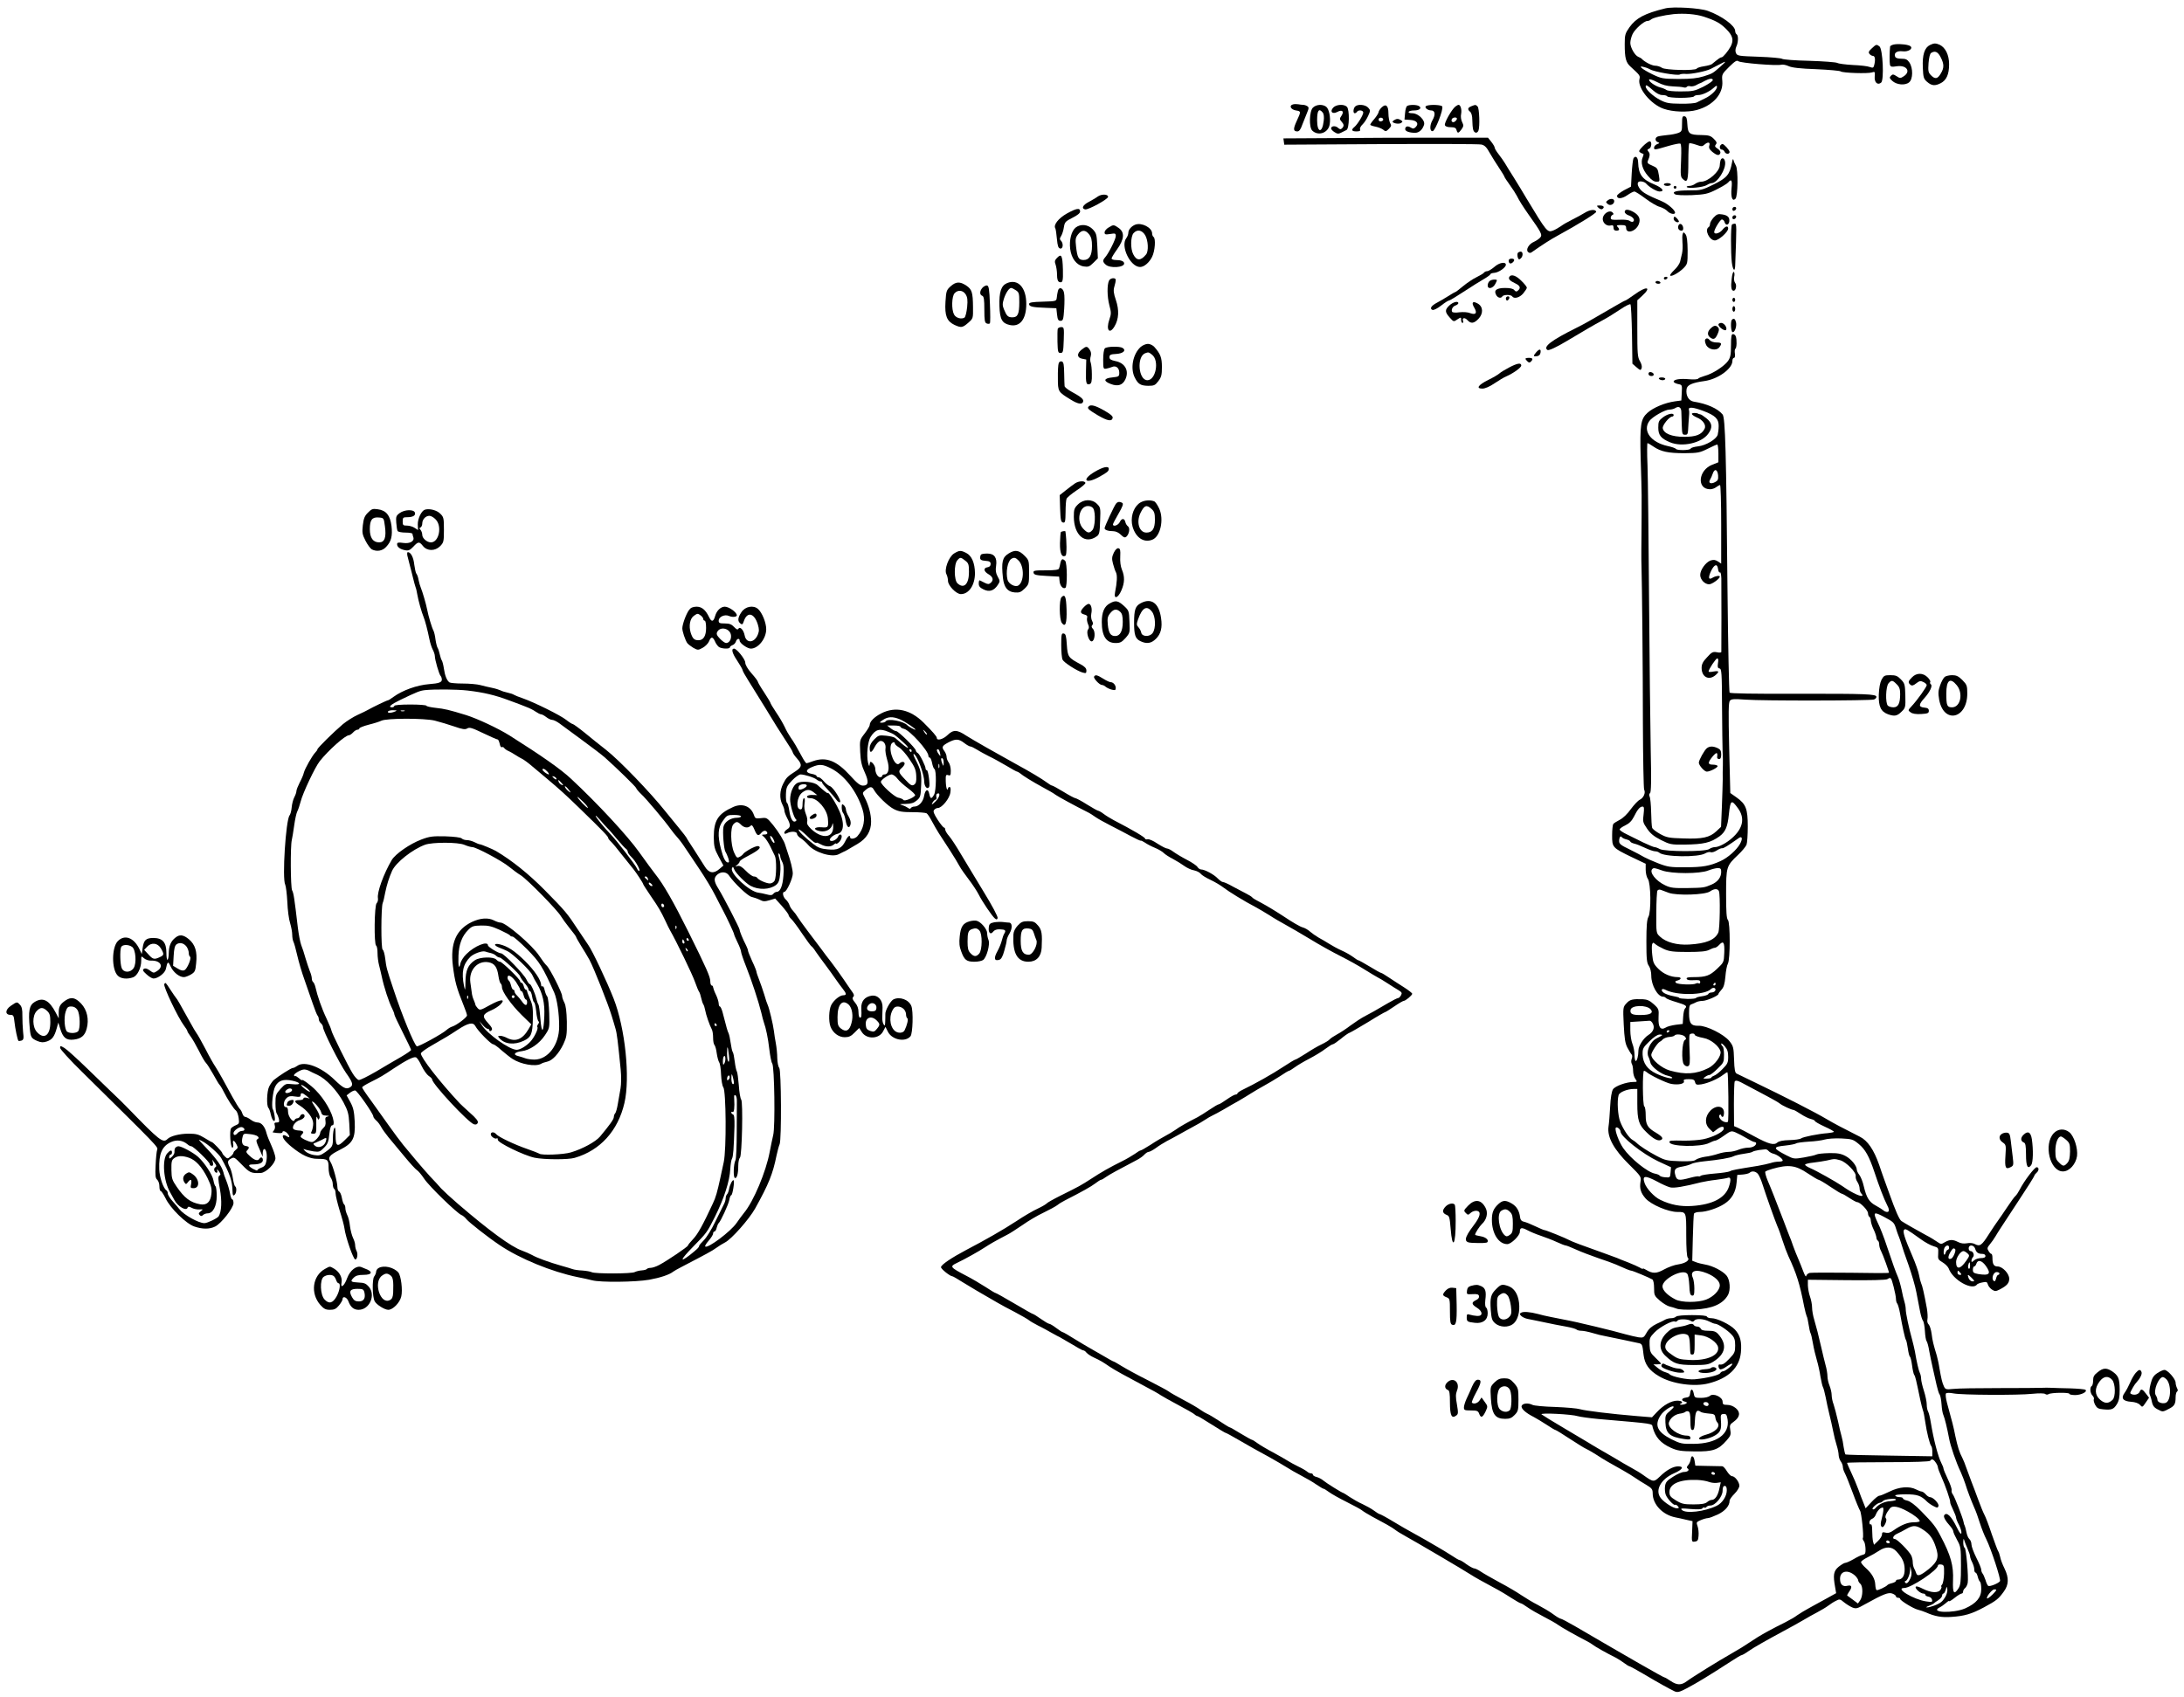 <?xml version="1.0" standalone="no"?>
<!DOCTYPE svg PUBLIC "-//W3C//DTD SVG 20010904//EN"
 "http://www.w3.org/TR/2001/REC-SVG-20010904/DTD/svg10.dtd">
<svg version="1.0" xmlns="http://www.w3.org/2000/svg"
 width="1562pt" height="1214pt" viewBox="0 0 1562 1214"
 preserveAspectRatio="xMidYMid meet">
<g transform="translate(0,1214) scale(0.1,-0.1)"
fill="#000000" stroke="none">
<path d="M11910 12080 c-147 -36 -209 -69 -256 -135 -31 -44 -34 -55 -34 -121
0 -100 8 -131 43 -162 68 -62 68 -63 62 -90 -13 -63 81 -178 173 -210 65 -23
170 -27 237 -9 117 32 191 116 183 207 -4 48 -3 50 48 101 43 42 56 50 67 41
15 -13 273 -34 307 -25 11 3 35 -2 52 -10 23 -11 83 -18 198 -22 91 -4 170
-11 175 -16 15 -11 195 -17 223 -7 21 7 23 5 20 -28 -4 -43 20 -66 46 -45 22
19 12 239 -12 259 -21 16 -23 16 -55 -14 -22 -20 -26 -29 -16 -40 6 -8 18 -14
25 -14 15 0 18 -29 8 -67 -5 -19 -9 -20 -32 -12 -15 6 -69 12 -120 14 -51 3
-101 9 -112 15 -10 5 -100 12 -200 15 -100 2 -187 9 -194 14 -6 5 -81 12 -166
15 -144 5 -155 6 -164 26 -6 13 -5 29 2 46 15 31 16 81 2 89 -5 3 -10 14 -10
24 0 37 -95 107 -195 143 -57 21 -249 32 -305 18z m275 -59 c87 -29 119 -47
161 -89 47 -47 55 -79 32 -124 -19 -35 -55 -78 -65 -78 -9 0 -19 -7 -69 -48
-5 -5 -31 -12 -57 -16 -26 -4 -49 -11 -52 -17 -10 -16 -227 -11 -249 6 -11 8
-33 15 -48 15 -24 0 -78 28 -98 51 -3 3 -13 8 -22 12 -25 9 -58 67 -58 100 0
16 7 44 16 63 17 36 82 94 106 94 8 0 18 4 24 9 13 14 90 32 164 40 77 7 159
0 215 -18z m120 -357 c-57 -50 -55 -49 -120 -70 -46 -14 -88 -19 -180 -19
-114 1 -123 3 -186 33 -76 37 -111 67 -60 52 17 -4 36 -12 42 -16 29 -18 197
-47 213 -37 6 4 26 6 46 4 37 -2 142 19 175 36 11 6 38 20 60 31 55 29 56 27
10 -14z m-341 -142 c32 -1 67 -4 76 -7 10 -3 21 -2 24 4 3 5 15 7 25 4 10 -3
30 1 42 8 13 7 26 14 29 14 3 0 16 7 30 15 35 19 60 22 60 7 0 -7 -30 -28 -67
-47 -62 -31 -76 -34 -159 -34 -53 -1 -97 4 -105 10 -8 6 -27 14 -43 18 -38 9
-88 45 -81 57 3 5 29 -4 58 -19 38 -20 68 -28 111 -30z m-143 -27 c26 -23 49
-35 68 -35 17 0 33 -4 36 -10 3 -5 46 -10 95 -10 49 0 92 5 95 10 3 6 17 10
31 10 29 0 80 24 112 53 16 15 22 17 22 6 0 -21 -41 -62 -86 -83 -21 -10 -48
-24 -59 -29 -11 -6 -63 -10 -116 -9 -83 1 -102 4 -148 28 -49 26 -101 74 -101
95 0 16 11 10 51 -26z"/>
<path d="M13553 11823 c-18 -2 -34 -10 -35 -16 -4 -35 -5 -114 -1 -130 4 -15
11 -17 49 -11 70 10 103 -37 49 -72 -23 -15 -27 -15 -51 1 -23 15 -28 15 -40
3 -12 -12 -11 -17 9 -36 31 -29 92 -35 121 -11 28 23 29 101 2 142 -15 22 -26
27 -57 27 -26 0 -42 5 -45 15 -11 27 14 43 54 38 39 -5 76 18 56 36 -12 11
-71 19 -111 14z"/>
<path d="M13803 11818 c-39 -19 -55 -71 -51 -160 3 -73 6 -82 31 -104 33 -28
56 -30 97 -9 41 21 60 63 60 135 0 67 -26 120 -68 140 -28 12 -40 12 -69 -2z
m77 -88 c25 -49 25 -76 0 -117 -23 -39 -41 -41 -71 -10 -18 19 -20 30 -16 86
3 38 10 67 18 72 28 18 49 9 69 -31z"/>
<path d="M9247 11393 c-30 -8 -15 -37 21 -43 38 -6 38 -7 5 -78 -25 -55 -24
-72 6 -72 13 0 24 15 35 48 10 26 25 64 34 85 14 33 14 40 1 48 -8 5 -21 9
-29 9 -8 0 -24 2 -35 4 -11 2 -28 2 -38 -1z"/>
<path d="M9390 11370 c-26 -26 -29 -140 -5 -164 43 -42 116 -17 125 45 8 49
-5 111 -26 126 -26 19 -71 16 -94 -7z m70 -35 c8 -10 11 -32 7 -61 -10 -89
-47 -85 -47 5 0 72 13 89 40 56z"/>
<path d="M9535 11370 c-26 -29 -6 -49 29 -31 35 19 51 5 31 -26 -15 -22 -15
-26 -1 -42 19 -21 20 -33 4 -49 -9 -9 -16 -8 -29 4 -19 17 -49 13 -49 -5 0 -6
11 -18 24 -26 20 -13 29 -14 48 -4 13 7 30 15 38 19 21 10 23 146 3 166 -21
21 -77 17 -98 -6z"/>
<path d="M9692 11378 c-14 -14 -16 -48 -3 -48 6 0 13 5 16 10 10 16 45 12 45
-5 0 -18 -41 -85 -64 -104 -24 -20 -19 -31 15 -31 23 0 30 4 26 14 -3 8 5 24
17 35 13 12 31 40 41 62 17 38 17 40 0 59 -20 22 -74 27 -93 8z"/>
<path d="M9880 11370 c-11 -11 -20 -26 -20 -32 -1 -7 -14 -29 -30 -48 -17 -19
-30 -38 -30 -42 0 -4 17 -10 38 -14 20 -4 45 -14 55 -22 16 -14 20 -14 40 6
18 19 20 25 9 42 -6 11 -12 42 -12 69 0 57 -19 72 -50 41z m13 -85 c1 -5 -6
-11 -15 -13 -11 -2 -18 3 -18 13 0 17 30 18 33 0z"/>
<path d="M10064 11382 c-7 -4 -13 -27 -15 -52 l-4 -45 42 -3 c46 -3 63 -26 38
-51 -13 -13 -19 -13 -36 -3 -22 14 -39 8 -39 -12 0 -15 30 -26 71 -26 28 0 53
22 64 58 9 32 -42 82 -85 82 -18 0 -29 4 -25 10 3 6 21 10 40 10 37 0 56 17
34 31 -17 11 -70 11 -85 1z"/>
<path d="M10202 11383 c-20 -8 6 -33 34 -33 28 0 32 -30 9 -70 -21 -36 -20
-82 2 -78 18 3 77 153 68 176 -4 12 -86 16 -113 5z"/>
<path d="M10409 11378 c-28 -23 -81 -118 -75 -133 3 -10 19 -15 42 -15 27 0
37 -5 41 -20 7 -26 14 -25 36 5 15 22 16 28 4 52 -8 17 -11 40 -7 58 6 30 -4
65 -18 65 -5 0 -15 -6 -23 -12z m11 -87 c0 -5 -6 -14 -14 -20 -16 -13 -32 2
-21 19 8 12 35 13 35 1z"/>
<path d="M10523 11380 c-27 -11 -29 -23 -8 -40 9 -8 15 -30 15 -59 0 -25 3
-56 6 -68 7 -26 29 -30 38 -7 11 29 6 160 -6 172 -14 14 -15 14 -45 2z"/>
<path d="M12030 11255 c0 -51 -2 -56 -27 -66 -16 -6 -50 -13 -78 -15 -27 -3
-58 -7 -67 -10 -23 -7 -23 -33 -1 -41 14 -5 13 -8 -5 -14 -12 -5 -22 -16 -22
-25 0 -18 1 -18 110 14 36 10 71 17 77 15 8 -3 9 -40 6 -121 -5 -109 -4 -118
15 -135 31 -28 37 -7 37 130 0 67 3 124 6 127 3 4 25 -1 49 -9 39 -14 45 -14
60 0 25 22 43 19 35 -6 -5 -16 0 -27 21 -45 34 -27 50 -30 58 -9 3 9 -4 21
-19 31 -20 13 -23 19 -13 31 9 11 6 19 -15 40 -22 22 -35 26 -89 27 -86 1 -96
9 -100 76 -2 43 -7 56 -20 58 -15 3 -18 -5 -18 -53z"/>
<path d="M9970 11280 c-8 -5 -12 -11 -10 -13 13 -12 47 -15 60 -7 13 9 13 11
0 20 -19 12 -31 12 -50 0z"/>
<path d="M9532 11152 l-353 -2 3 -23 3 -22 690 4 c380 2 704 1 720 -3 23 -5
37 -19 59 -59 16 -28 47 -78 68 -109 21 -31 38 -60 38 -63 0 -3 17 -29 38 -58
21 -29 43 -63 50 -77 17 -35 44 -77 81 -130 96 -135 104 -150 86 -170 -9 -10
-29 -23 -44 -30 -36 -15 -60 -55 -43 -72 9 -9 17 -9 26 -3 74 52 139 94 186
119 145 79 279 162 276 171 -5 20 -45 16 -83 -8 -21 -13 -60 -34 -88 -48 -27
-13 -64 -34 -80 -46 -17 -12 -43 -27 -59 -33 -39 -14 -44 -9 -190 233 -22 38
-62 103 -88 145 -27 42 -56 90 -65 105 -10 16 -30 45 -45 64 -16 20 -28 41
-28 47 0 6 -11 25 -24 41 l-24 30 -379 0 c-208 0 -537 -1 -731 -3z"/>
<path d="M11750 11094 c-28 -29 -32 -37 -20 -44 8 -6 18 -10 22 -10 4 0 3 -11
-3 -24 -17 -37 -3 -88 37 -134 24 -29 44 -42 61 -42 24 0 24 2 18 43 -9 54
-11 56 -52 74 -27 11 -33 18 -28 31 16 37 17 53 5 67 -10 12 -9 16 4 21 19 7
22 54 4 53 -7 0 -29 -16 -48 -35z"/>
<path d="M12307 11103 c-12 -11 -7 -33 7 -33 8 0 16 -7 20 -15 7 -19 36 -20
36 -2 0 13 -40 57 -51 57 -3 0 -9 -3 -12 -7z"/>
<path d="M11683 11008 c-4 -7 -10 -56 -13 -108 l-5 -95 -50 -26 c-27 -15 -50
-33 -50 -40 0 -24 35 -22 74 5 20 14 43 26 50 26 7 0 43 -23 79 -50 37 -28 83
-55 103 -60 20 -6 44 -19 54 -30 18 -20 55 -28 55 -11 0 18 -51 62 -92 80
-109 46 -138 63 -158 88 -26 34 -22 59 9 55 13 -1 29 -8 35 -16 20 -24 74 -56
95 -56 40 0 21 26 -36 50 -88 36 -114 71 -117 158 -1 37 -18 52 -33 30z"/>
<path d="M12306 10995 c-3 -9 -6 -25 -6 -36 0 -45 -83 -119 -134 -119 -12 0
-31 -7 -42 -15 -10 -8 -29 -15 -42 -15 -13 0 -21 -4 -18 -8 8 -13 118 -2 143
14 12 8 28 14 35 14 40 0 104 100 96 152 -4 27 -23 35 -32 13z"/>
<path d="M12387 10975 c-16 -83 -35 -107 -130 -154 -83 -41 -91 -43 -175 -43
-94 0 -129 -10 -102 -28 9 -6 57 -8 120 -6 95 5 112 8 176 40 39 20 77 42 84
51 23 28 30 16 24 -42 -6 -64 6 -97 28 -75 18 18 20 210 3 237 -7 12 -15 30
-17 40 -2 13 -7 6 -11 -20z"/>
<path d="M11900 10820 c0 -5 11 -10 25 -10 14 0 25 5 25 10 0 6 -11 10 -25 10
-14 0 -25 -4 -25 -10z"/>
<path d="M11970 10800 c0 -5 5 -10 10 -10 6 0 10 5 10 10 0 6 -4 10 -10 10 -5
0 -10 -4 -10 -10z"/>
<path d="M7851 10734 c-13 -10 -43 -27 -65 -39 -42 -22 -54 -47 -25 -53 23 -4
164 73 164 90 0 20 -47 21 -74 2z"/>
<path d="M11499 10707 c-15 -11 -15 -14 -1 -26 17 -16 47 -3 47 20 0 18 -26
22 -46 6z"/>
<path d="M11432 10654 c9 -9 21 -13 27 -10 20 13 11 26 -16 26 -25 0 -26 -1
-11 -16z"/>
<path d="M12390 10644 c0 -9 5 -14 12 -12 18 6 21 28 4 28 -9 0 -16 -7 -16
-16z"/>
<path d="M7631 10613 c-62 -35 -99 -83 -83 -107 3 -6 8 -40 11 -75 5 -52 10
-66 24 -69 20 -4 24 37 5 56 -10 10 -10 17 2 35 7 12 16 40 19 62 6 36 11 42
61 67 36 18 55 33 55 45 0 28 -25 24 -94 -14z"/>
<path d="M11620 10624 c0 -8 13 -20 29 -25 31 -11 47 -34 30 -45 -5 -3 -16 0
-24 6 -9 7 -38 10 -75 8 -51 -2 -60 0 -60 14 0 9 6 18 13 21 9 4 9 7 0 17 -18
20 -61 -3 -69 -36 -8 -33 24 -65 56 -57 15 4 20 0 20 -16 0 -14 6 -21 20 -21
23 0 26 10 8 28 -9 9 -4 12 25 12 31 0 37 -4 37 -20 0 -47 71 -26 91 27 13 35
3 61 -34 84 -39 23 -67 25 -67 3z"/>
<path d="M12256 10584 c-14 -16 -26 -36 -26 -46 0 -9 -4 -20 -10 -23 -31 -19
6 -95 45 -95 27 0 95 61 95 85 0 23 -20 18 -42 -10 -19 -24 -58 -35 -58 -15 0
20 43 90 55 90 8 0 17 -9 20 -21 8 -24 29 -20 33 7 3 29 -11 44 -50 50 -30 5
-39 2 -62 -22z"/>
<path d="M12390 10584 c0 -9 5 -14 12 -12 18 6 21 28 4 28 -9 0 -16 -7 -16
-16z"/>
<path d="M11970 10575 c0 -16 27 -32 37 -22 5 6 -21 37 -31 37 -3 0 -6 -7 -6
-15z"/>
<path d="M8120 10533 c-27 -10 -50 -36 -50 -57 0 -12 -7 -30 -15 -40 -43 -57
29 -206 99 -206 29 0 66 32 86 73 21 43 27 131 10 142 -5 3 -10 15 -10 25 0
41 -74 80 -120 63z m70 -75 c22 -37 26 -114 7 -138 -38 -47 -68 -47 -92 1 -21
39 -19 127 2 151 26 29 60 23 83 -14z"/>
<path d="M12004 10526 c-7 -19 3 -36 22 -36 10 0 14 8 12 22 -4 26 -26 36 -34
14z"/>
<path d="M12387 10533 c-9 -8 -9 -201 -1 -270 7 -56 22 -72 24 -25 11 290 11
302 -3 302 -7 0 -17 -3 -20 -7z"/>
<path d="M7693 10512 c-30 -24 -47 -89 -39 -153 9 -69 46 -117 97 -125 31 -5
41 -2 69 26 l32 32 -4 89 c-4 82 -7 91 -33 119 -34 35 -86 40 -122 12z m96
-48 c16 -20 21 -41 21 -83 0 -69 -19 -101 -60 -101 -36 0 -45 17 -54 96 -6 52
-4 64 14 87 27 34 53 34 79 1z"/>
<path d="M7928 10512 c-16 -9 -28 -25 -28 -34 0 -16 6 -17 40 -12 36 6 40 5
40 -15 0 -22 -50 -122 -76 -152 -19 -21 -18 -33 4 -52 30 -28 132 -21 132 8 0
16 -22 25 -61 25 -16 0 -29 5 -29 11 0 6 18 36 40 66 51 72 55 121 11 152 -35
25 -38 25 -73 3z"/>
<path d="M12035 10467 c-4 -8 -4 -36 -2 -62 3 -25 1 -60 -3 -78 -4 -18 -11
-44 -14 -59 -4 -15 -22 -42 -41 -59 -19 -18 -32 -35 -30 -40 7 -11 60 18 95
52 29 30 30 33 30 127 -1 69 -5 103 -15 116 -13 17 -15 17 -20 3z"/>
<path d="M10855 10330 c-3 -6 -3 -19 0 -31 5 -16 10 -18 21 -8 18 15 18 49 0
49 -8 0 -18 -5 -21 -10z"/>
<path d="M7556 10291 c-13 -14 -14 -24 -6 -45 5 -15 10 -47 10 -72 0 -31 5
-46 15 -51 25 -9 29 3 27 88 -3 105 -11 119 -46 80z"/>
<path d="M10790 10277 c0 -21 12 -28 27 -16 19 16 16 29 -7 29 -11 0 -20 -6
-20 -13z"/>
<path d="M10687 10230 c-19 -16 -42 -30 -50 -30 -9 0 -18 -4 -22 -9 -3 -6 -27
-20 -53 -33 -26 -12 -70 -42 -98 -65 -28 -24 -54 -43 -57 -43 -3 0 -25 -13
-49 -28 -24 -15 -60 -37 -80 -47 -42 -22 -55 -43 -33 -52 9 -3 35 10 62 31 25
20 50 36 56 36 5 0 52 28 105 63 54 35 118 76 145 91 26 15 47 31 47 35 0 4
12 8 26 9 32 2 84 38 84 58 0 24 -48 16 -83 -16z"/>
<path d="M12385 10145 c-7 -57 -3 -85 14 -85 16 0 24 40 11 56 -7 8 -10 27 -7
44 4 16 2 32 -3 35 -5 3 -12 -19 -15 -50z"/>
<path d="M10795 10160 c-9 -15 2 -28 40 -46 37 -17 44 -34 21 -53 -10 -9 -16
-8 -26 4 -8 10 -30 15 -65 15 -61 0 -83 -16 -65 -49 11 -22 35 -28 45 -11 3 6
19 10 35 10 16 0 32 -4 35 -10 13 -20 53 -10 79 21 14 17 26 35 26 41 0 6 -17
28 -39 49 -37 38 -73 50 -86 29z"/>
<path d="M11900 10150 c0 -5 4 -10 9 -10 6 0 13 5 16 10 3 6 -1 10 -9 10 -9 0
-16 -4 -16 -10z"/>
<path d="M7932 10133 c-15 -30 -14 -115 2 -176 14 -52 14 -63 0 -103 -26 -76
2 -110 38 -47 30 51 33 115 9 186 -17 50 -19 70 -11 97 6 19 10 41 10 47 0 19
-38 16 -48 -4z"/>
<path d="M10652 10128 c-7 -7 -12 -20 -12 -30 0 -30 38 -22 55 12 15 29 15 30
-8 30 -13 0 -28 -5 -35 -12z"/>
<path d="M7203 10115 c-43 -18 -58 -63 -55 -165 3 -94 19 -123 74 -135 73 -16
118 41 118 151 0 117 -59 181 -137 149z m62 -51 c23 -15 25 -23 25 -86 0 -84
-11 -108 -49 -108 -32 0 -41 9 -61 58 -11 27 -11 40 0 75 14 43 37 77 52 77 5
0 20 -7 33 -16z"/>
<path d="M11840 10120 c0 -5 9 -10 21 -10 11 0 17 5 14 10 -3 6 -13 10 -21 10
-8 0 -14 -4 -14 -10z"/>
<path d="M6799 10092 c-30 -27 -32 -34 -37 -112 -6 -99 10 -138 64 -164 48
-22 58 -21 99 15 35 31 35 31 34 113 -1 105 -8 126 -48 153 -45 30 -74 29
-112 -5z m107 -57 c13 -21 16 -40 11 -92 -4 -37 -12 -70 -19 -75 -23 -14 -63
-2 -75 23 -19 36 -16 129 4 151 23 26 59 23 79 -7z"/>
<path d="M7027 10082 c-21 -23 -22 -51 -2 -58 12 -5 15 -26 15 -99 0 -77 3
-94 17 -99 9 -4 19 -3 23 1 3 4 3 66 0 138 -4 107 -8 130 -21 133 -8 1 -23 -6
-32 -16z"/>
<path d="M7566 10058 c-3 -13 -7 -34 -8 -48 -3 -25 -5 -25 -100 -28 -78 -2
-98 -6 -98 -17 0 -18 26 -24 120 -27 l75 -3 5 -45 c4 -37 9 -45 25 -45 18 0
21 9 26 85 3 47 3 98 -1 115 -7 37 -37 46 -44 13z"/>
<path d="M11690 10033 c-33 -23 -62 -43 -66 -43 -3 0 -33 -16 -67 -36 -34 -20
-82 -48 -107 -62 -25 -14 -63 -36 -85 -49 -22 -13 -62 -34 -90 -48 -181 -90
-242 -137 -207 -159 9 -5 64 20 137 64 55 33 101 60 157 93 20 12 65 37 100
56 35 19 92 54 127 78 35 24 68 40 72 36 4 -4 9 -102 11 -216 l3 -209 29 -25
c28 -24 30 -24 37 -7 4 12 -1 31 -12 50 -17 28 -19 53 -19 234 l0 202 35 32
c71 65 31 72 -55 9z"/>
<path d="M10770 10005 c0 -8 4 -15 9 -15 5 0 11 7 15 15 3 9 0 15 -9 15 -8 0
-15 -7 -15 -15z"/>
<path d="M12390 9995 c0 -8 5 -15 10 -15 6 0 10 7 10 15 0 8 -4 15 -10 15 -5
0 -10 -7 -10 -15z"/>
<path d="M10366 9955 c-33 -31 -33 -47 2 -86 28 -32 29 -32 55 -14 26 17 27
17 27 -4 0 -11 4 -21 10 -21 5 0 7 6 4 14 -9 23 12 27 31 6 25 -27 46 -25 79
9 36 38 34 88 -6 110 -36 20 -46 7 -24 -30 23 -39 11 -54 -30 -39 -16 7 -49 9
-76 6 -25 -4 -49 -2 -52 3 -9 15 4 40 25 46 10 4 19 11 19 16 0 18 -37 9 -64
-16z"/>
<path d="M12390 9930 c0 -11 5 -20 10 -20 6 0 10 9 10 20 0 11 -4 20 -10 20
-5 0 -10 -9 -10 -20z"/>
<path d="M12387 9853 c-11 -10 -8 -81 3 -88 15 -9 33 40 26 69 -6 26 -16 32
-29 19z"/>
<path d="M12290 9818 c1 -18 47 -50 55 -38 10 16 -14 50 -35 50 -11 0 -20 -6
-20 -12z"/>
<path d="M12231 9787 c-24 -26 -20 -51 9 -67 20 -11 33 0 49 42 7 18 6 29 -2
37 -17 17 -31 13 -56 -12z"/>
<path d="M7565 9788 c-2 -7 -3 -49 -2 -93 2 -73 4 -80 22 -80 18 0 20 8 23 93
3 87 2 92 -18 92 -11 0 -23 -6 -25 -12z"/>
<path d="M12380 9669 c0 -67 -4 -86 -21 -111 -27 -38 -112 -93 -167 -107 -23
-7 -44 -15 -47 -20 -3 -5 -32 -7 -64 -4 -64 6 -111 -1 -111 -17 0 -6 14 -13
30 -17 31 -6 31 -6 28 -62 l-3 -56 -45 -6 c-73 -10 -156 -45 -197 -82 -49 -44
-55 -86 -49 -323 4 -121 7 -240 7 -266 0 -99 0 -196 -1 -283 -1 -49 -1 -98 -1
-107 0 -10 0 -31 0 -48 0 -16 0 -47 1 -67 4 -140 10 -732 10 -1122 1 -255 5
-471 9 -480 12 -22 -4 -59 -31 -72 -13 -6 -41 -36 -64 -67 -24 -34 -56 -65
-80 -77 -21 -11 -42 -24 -46 -30 -4 -5 -8 -42 -8 -81 0 -86 1 -88 139 -155
l101 -48 0 -43 c0 -24 7 -54 16 -66 21 -31 24 -236 3 -272 -10 -18 -14 -64
-14 -175 0 -127 3 -154 18 -175 10 -15 17 -43 17 -71 0 -67 46 -149 84 -149 8
0 17 -4 20 -9 3 -5 37 -19 76 -30 70 -21 79 -28 61 -46 -6 -6 -11 -32 -13 -60
l-3 -50 -50 -6 c-28 -4 -61 -12 -72 -20 -37 -22 -54 2 -51 73 3 57 2 61 -34
94 -30 27 -47 34 -80 36 -73 2 -91 -2 -116 -30 -24 -26 -25 -29 -19 -152 5
-98 10 -133 26 -164 12 -22 25 -44 30 -49 6 -6 6 -19 1 -32 -5 -12 -4 -28 1
-36 5 -8 9 -30 9 -49 0 -20 7 -46 16 -58 15 -21 14 -22 -14 -22 -49 0 -131
-29 -146 -53 -9 -14 -17 -60 -20 -122 -3 -55 -8 -121 -12 -146 -10 -74 39
-163 148 -270 84 -83 87 -88 81 -122 -8 -49 2 -81 36 -120 40 -45 162 -97 228
-97 64 0 63 2 63 -164 0 -94 4 -156 11 -163 17 -17 -15 -40 -68 -48 -26 -3
-72 -20 -101 -36 -55 -31 -83 -31 -129 -3 -13 8 -23 12 -23 8 0 -3 -10 0 -22
8 -13 7 -50 24 -83 37 -33 12 -69 27 -80 32 -11 4 -51 19 -90 33 -164 58 -232
84 -250 94 -27 15 -168 72 -178 72 -5 0 -34 12 -65 27 -31 15 -68 30 -82 33
-17 3 -26 13 -28 30 -6 48 -24 79 -59 100 -44 26 -64 25 -95 -2 -36 -33 -48
-60 -48 -114 0 -98 48 -174 110 -174 28 0 90 61 90 88 0 31 13 33 53 12 20
-11 63 -29 96 -40 33 -11 85 -31 115 -45 30 -14 59 -25 65 -25 5 0 38 -13 73
-29 35 -16 106 -43 158 -61 52 -17 109 -38 125 -45 71 -32 104 -45 112 -45 10
0 132 -51 151 -63 7 -5 12 -30 12 -62 0 -50 2 -55 42 -90 23 -19 54 -38 68
-41 14 -3 37 -10 53 -16 16 -6 69 -9 126 -6 129 6 204 40 240 105 19 36 14
107 -10 137 -25 32 -99 71 -154 80 -22 4 -52 11 -66 17 l-26 10 4 162 c2 89 6
168 8 174 3 7 20 13 40 13 48 0 131 27 179 59 52 34 80 83 86 151 l5 55 40 3
c22 2 44 8 49 13 15 14 41 11 58 -8 9 -10 25 -47 36 -83 26 -81 84 -244 103
-290 9 -19 26 -66 38 -105 12 -38 31 -88 41 -110 59 -126 82 -199 113 -360 7
-33 15 -64 18 -70 4 -5 10 -32 14 -60 4 -27 10 -54 13 -60 4 -5 12 -39 18 -75
6 -36 19 -90 28 -120 9 -30 21 -84 26 -119 6 -35 14 -68 18 -75 4 -6 12 -38
19 -71 6 -33 18 -87 26 -120 8 -33 21 -87 27 -120 6 -33 18 -80 26 -105 8 -25
14 -56 14 -70 1 -14 7 -34 15 -44 8 -11 15 -28 15 -39 0 -10 6 -31 14 -45 8
-15 34 -79 57 -142 23 -63 47 -120 52 -127 10 -13 28 -184 20 -196 -3 -4 1
-14 7 -22 12 -14 17 -82 7 -91 -3 -3 -11 -6 -19 -8 -7 -1 -35 -14 -60 -29 -26
-15 -53 -27 -60 -27 -8 0 -29 -13 -48 -28 -37 -31 -41 -59 -25 -148 l7 -41
-63 -35 c-35 -19 -91 -50 -124 -68 -33 -18 -73 -42 -90 -54 -16 -13 -57 -36
-90 -53 -33 -16 -87 -44 -120 -62 -54 -29 -84 -48 -189 -117 -16 -10 -53 -32
-83 -49 -75 -42 -272 -164 -309 -192 -40 -30 -70 -29 -116 2 -20 14 -40 25
-43 25 -9 0 -251 139 -636 364 -53 31 -101 56 -106 56 -6 0 -30 14 -54 32 -24
18 -73 47 -109 66 -36 18 -90 51 -120 71 -30 21 -100 62 -155 91 -55 30 -115
64 -134 77 -19 13 -40 23 -47 23 -8 0 -33 14 -56 30 -22 17 -45 30 -50 30 -5
0 -30 15 -57 33 -27 17 -73 46 -102 62 -29 17 -71 41 -93 54 -23 13 -61 34
-86 48 -25 13 -85 48 -135 78 -49 30 -94 54 -99 54 -5 1 -23 12 -40 25 -17 13
-54 33 -81 46 -28 12 -69 36 -92 51 -23 16 -44 29 -46 29 -8 0 -122 71 -143
89 -11 10 -33 21 -47 25 -15 3 -27 11 -27 16 0 6 -6 10 -14 10 -8 0 -21 6 -28
13 -7 6 -35 23 -63 36 -27 13 -61 32 -75 41 -14 9 -61 36 -105 60 -44 23 -94
53 -112 66 -17 13 -35 24 -39 24 -3 0 -40 20 -81 45 -40 25 -76 45 -80 45 -3
0 -36 20 -73 45 -37 24 -75 47 -86 51 -10 4 -32 17 -49 29 -16 12 -70 44 -120
70 -49 26 -97 53 -105 60 -8 7 -76 43 -150 81 -74 37 -158 83 -187 101 -29 18
-55 33 -58 33 -3 0 -38 19 -78 43 -39 23 -84 49 -99 57 -15 8 -61 36 -104 62
-42 27 -80 48 -83 48 -4 0 -25 13 -47 30 -21 16 -44 30 -50 30 -6 0 -33 16
-60 35 -27 19 -52 35 -56 35 -4 0 -64 34 -133 75 -70 41 -130 75 -134 75 -4 0
-36 19 -72 43 -36 23 -98 60 -139 81 -115 60 -120 66 -67 91 57 27 159 84 201
112 37 24 69 43 161 91 17 8 64 39 107 68 42 30 110 70 151 89 41 20 86 44 99
54 12 10 37 25 53 33 125 64 188 99 218 122 18 14 37 26 41 26 5 0 21 9 37 21
26 18 81 48 220 121 20 10 45 28 54 39 10 10 23 19 30 19 7 0 30 12 51 27 21
16 57 38 79 50 22 11 58 31 80 43 22 13 69 38 105 58 36 19 77 43 91 53 15 10
37 23 50 29 13 6 49 25 80 43 30 18 79 46 108 62 29 17 69 41 89 54 21 13 62
38 92 54 30 16 81 47 114 68 32 22 61 39 65 39 4 0 22 11 41 25 19 14 66 42
105 62 38 20 90 51 114 70 24 18 48 33 54 33 5 0 30 17 56 38 25 21 54 42 65
45 10 4 70 39 133 77 62 39 117 70 120 70 3 0 32 18 64 40 32 22 63 40 68 40
13 0 61 40 61 51 0 5 -26 25 -57 45 -32 20 -81 52 -108 70 -28 19 -53 34 -57
34 -4 0 -41 20 -81 45 -41 25 -78 45 -81 45 -4 0 -22 11 -40 25 -18 13 -54 34
-82 46 -27 12 -67 34 -89 48 -22 14 -56 34 -75 44 -19 11 -46 30 -60 42 -14
13 -38 27 -54 31 -17 4 -75 38 -130 75 -56 37 -129 81 -163 99 -34 17 -65 35
-68 41 -4 5 -23 17 -43 27 -20 10 -63 33 -95 50 -31 18 -63 32 -70 32 -8 0
-24 12 -38 26 -26 28 -93 64 -118 64 -9 0 -21 8 -27 18 -6 10 -40 33 -75 51
-35 18 -78 44 -96 57 -17 13 -38 24 -46 24 -9 0 -39 16 -69 35 -29 20 -61 34
-70 31 -10 -2 -18 0 -18 4 0 10 -88 62 -225 133 -22 12 -54 31 -71 44 -17 13
-35 23 -39 23 -5 0 -41 20 -81 45 -39 25 -77 45 -83 45 -5 0 -44 20 -84 45
-41 25 -78 45 -82 45 -5 0 -22 10 -39 23 -30 23 -127 81 -216 129 -138 76
-312 175 -359 205 -66 44 -93 45 -135 4 -31 -30 -76 -42 -76 -20 0 11 -30 45
-95 110 -95 94 -202 117 -302 66 -51 -26 -83 -59 -83 -84 0 -7 -16 -34 -36
-60 -36 -47 -36 -47 -32 -133 3 -65 11 -99 32 -144 31 -68 28 -96 -12 -96 -21
0 -42 17 -90 70 -99 109 -174 138 -267 105 -22 -8 -43 -15 -47 -15 -4 0 -19
21 -33 48 -36 67 -57 103 -81 137 -12 17 -31 50 -42 75 -12 25 -39 72 -62 105
-22 33 -40 63 -40 67 0 3 -20 37 -45 75 -25 37 -45 72 -45 76 0 5 -20 32 -45
60 -28 32 -45 61 -45 77 0 24 -61 100 -80 100 -22 0 -14 -32 21 -84 21 -32 39
-63 40 -70 0 -6 18 -38 39 -71 21 -33 78 -125 127 -205 48 -80 111 -181 140
-224 29 -43 53 -83 53 -89 0 -5 14 -25 31 -44 37 -42 35 -60 -11 -90 -59 -38
-67 -46 -89 -90 -25 -49 -27 -106 -6 -147 8 -15 15 -36 15 -45 0 -9 9 -33 20
-54 25 -47 25 -64 0 -79 -27 -17 -28 -43 -1 -28 29 15 71 13 71 -5 0 -8 12
-23 28 -32 15 -10 38 -31 51 -46 46 -55 171 -93 219 -68 9 5 24 12 32 16 8 3
24 11 35 18 11 7 42 25 68 40 65 38 97 91 97 159 0 54 -17 118 -47 175 -16 31
-16 32 8 52 31 26 46 26 59 1 22 -40 101 -117 143 -138 35 -18 62 -22 133 -22
49 0 94 -4 101 -8 7 -4 24 -30 38 -57 15 -28 37 -66 49 -85 13 -19 48 -73 78
-120 30 -47 62 -99 71 -117 9 -17 39 -60 66 -95 27 -35 59 -84 71 -108 27 -53
95 -153 115 -170 12 -10 16 -9 20 2 4 9 -40 91 -102 192 -59 98 -133 219 -163
270 -30 51 -67 108 -82 125 -16 18 -28 39 -28 47 0 8 -4 14 -9 14 -4 0 -25 25
-45 56 -28 44 -34 60 -25 70 6 8 18 14 27 14 28 0 84 68 89 111 4 25 2 39 -6
39 -6 0 -11 -5 -11 -12 0 -6 -3 -8 -7 -4 -4 4 -8 29 -9 57 -1 44 1 49 17 44
16 -6 19 -1 19 32 0 22 -7 48 -15 59 -8 10 -15 28 -15 40 0 11 -7 29 -15 40
-22 29 -18 38 26 62 53 28 75 28 115 -3 18 -14 38 -25 44 -25 6 0 27 -10 48
-23 20 -13 60 -34 87 -48 28 -13 82 -43 121 -66 39 -24 75 -43 78 -43 4 0 12
-5 19 -10 25 -21 90 -61 165 -102 42 -22 84 -47 92 -54 14 -11 152 -86 225
-122 17 -8 44 -25 60 -37 17 -12 64 -38 105 -59 41 -21 107 -55 145 -76 39
-21 72 -36 74 -34 2 2 16 -5 30 -14 14 -10 46 -27 71 -37 25 -10 53 -27 63
-37 10 -10 39 -29 65 -42 26 -14 62 -36 81 -50 19 -14 51 -29 70 -32 20 -4 41
-15 48 -24 7 -10 38 -29 70 -44 32 -15 74 -40 93 -55 36 -28 149 -98 230 -140
25 -14 70 -40 100 -59 30 -20 82 -50 115 -68 33 -18 112 -64 175 -102 63 -39
162 -94 220 -123 58 -29 134 -72 170 -95 36 -22 76 -47 90 -54 14 -7 48 -27
75 -45 28 -18 62 -40 78 -49 23 -14 26 -20 17 -36 -6 -11 -15 -20 -21 -20 -6
0 -38 -16 -72 -36 -90 -53 -127 -74 -172 -97 -22 -12 -65 -40 -96 -63 -30 -23
-74 -52 -97 -64 -22 -12 -46 -28 -52 -35 -6 -8 -33 -24 -58 -36 -26 -12 -77
-42 -113 -66 -37 -23 -70 -43 -75 -43 -4 0 -44 -24 -88 -53 -72 -48 -203 -122
-293 -165 -18 -9 -33 -20 -33 -24 0 -4 -6 -8 -13 -8 -8 0 -36 -16 -63 -35 -27
-19 -53 -35 -58 -35 -5 0 -34 -17 -65 -38 -31 -21 -69 -45 -86 -54 -73 -37
-131 -70 -159 -91 -17 -12 -49 -31 -70 -42 -21 -11 -69 -39 -105 -63 -36 -23
-69 -42 -74 -42 -4 0 -23 -11 -40 -24 -18 -12 -59 -37 -92 -53 -94 -47 -145
-76 -220 -125 -76 -49 -85 -54 -222 -122 -50 -25 -94 -50 -97 -55 -4 -5 -32
-22 -64 -37 -31 -14 -100 -54 -152 -89 -96 -63 -224 -136 -360 -207 -104 -55
-180 -106 -180 -123 0 -13 65 -65 81 -65 4 0 36 -18 70 -40 58 -36 134 -81
253 -149 22 -13 79 -44 126 -68 47 -25 92 -51 100 -58 8 -7 38 -24 65 -38 28
-13 70 -37 95 -51 25 -14 52 -29 60 -32 8 -4 47 -27 86 -50 39 -24 75 -44 81
-44 6 0 17 -7 24 -17 8 -9 32 -25 54 -35 44 -20 65 -33 110 -64 32 -22 119
-70 255 -142 47 -24 96 -52 110 -62 14 -9 70 -41 125 -70 55 -29 107 -59 116
-66 8 -8 19 -14 23 -14 4 0 49 -27 101 -60 52 -33 97 -60 100 -60 4 0 43 -21
89 -48 109 -63 127 -73 221 -124 44 -25 100 -57 125 -73 25 -16 73 -44 108
-62 35 -18 83 -46 107 -63 24 -16 47 -30 51 -30 4 0 21 -10 38 -23 17 -13 74
-45 126 -71 52 -26 102 -53 110 -60 8 -7 42 -28 75 -46 33 -18 80 -44 105 -57
25 -14 52 -31 60 -38 8 -7 42 -28 75 -46 69 -38 413 -240 465 -274 31 -20 67
-40 200 -112 19 -10 61 -36 92 -56 31 -20 61 -37 66 -37 4 0 26 -13 48 -29 21
-15 73 -45 114 -66 41 -21 89 -48 105 -60 27 -19 117 -70 200 -113 17 -8 37
-21 45 -27 14 -12 100 -61 165 -93 17 -9 44 -26 61 -39 17 -13 34 -23 38 -23
4 0 51 -26 104 -57 106 -63 184 -106 220 -123 20 -8 34 -5 85 22 76 40 161 92
314 191 39 26 75 47 80 47 4 0 26 12 48 28 42 29 120 73 255 146 47 25 108 59
135 75 28 17 73 42 100 56 28 15 64 36 80 48 17 13 42 29 57 36 24 13 29 12
56 -11 16 -13 43 -30 59 -37 28 -11 36 -9 94 24 128 71 166 86 193 75 14 -5
26 -14 26 -20 0 -5 7 -10 15 -10 8 0 15 -3 15 -8 0 -12 95 -70 126 -77 16 -4
43 -13 59 -20 62 -28 113 -37 180 -32 95 6 146 21 235 69 87 47 103 59 141
112 36 49 38 98 5 166 -14 28 -28 65 -31 83 -4 18 -11 37 -15 42 -4 6 -24 60
-45 120 -20 61 -44 124 -53 140 -9 17 -28 64 -43 105 -15 41 -37 100 -49 130
-11 30 -28 75 -37 100 -8 25 -21 56 -28 70 -22 41 -34 81 -50 155 -13 67 -23
105 -60 239 -9 34 -12 63 -7 68 5 5 28 5 53 0 58 -12 462 -14 564 -3 49 5 85
4 92 -1 7 -6 18 -6 25 -1 18 11 148 13 148 2 0 -5 19 -9 43 -9 42 1 87 23 73
37 -4 5 -53 9 -109 11 -56 1 -118 3 -137 4 -19 1 -48 1 -65 0 -16 -1 -154 -2
-305 -2 -151 0 -300 -2 -330 -6 -51 -5 -57 -4 -67 18 -12 25 -19 54 -33 135
-4 28 -13 66 -18 85 -25 83 -31 106 -37 156 -4 29 -13 59 -21 67 -9 8 -12 24
-9 37 3 13 1 48 -4 78 -19 104 -33 165 -41 180 -4 9 -11 35 -15 58 -4 24 -25
84 -47 135 -57 131 -71 178 -60 189 10 10 15 8 121 -68 30 -22 71 -44 90 -49
34 -10 35 -12 33 -53 -3 -39 -1 -43 32 -63 19 -11 38 -31 43 -43 29 -83 171
-162 203 -114 4 4 21 11 39 14 27 6 33 4 38 -14 3 -12 16 -28 29 -37 22 -14
27 -14 57 1 50 26 67 45 67 76 0 37 -48 88 -83 88 -27 0 -37 16 -37 61 0 16
-3 29 -8 29 -4 0 -13 9 -20 21 -11 17 -10 24 10 48 13 16 31 41 40 57 25 42
31 50 160 247 65 98 118 182 118 187 0 4 7 13 15 20 19 16 19 40 1 40 -15 0
-90 -99 -121 -160 -10 -19 -23 -39 -30 -45 -7 -5 -33 -41 -59 -80 -25 -38 -55
-81 -65 -95 -11 -14 -40 -58 -66 -98 -51 -81 -65 -91 -100 -72 -14 8 -37 10
-58 6 -22 -4 -44 -1 -63 9 -37 19 -59 19 -94 -1 -26 -16 -29 -16 -56 3 -16 11
-51 33 -79 47 -57 31 -154 86 -176 101 -15 10 -43 74 -86 195 -11 30 -28 78
-38 105 -10 28 -26 73 -35 101 -38 109 -83 175 -138 202 -113 57 -191 98 -236
125 -82 49 -299 160 -526 269 -58 28 -112 54 -120 58 -11 5 -16 29 -18 100 -3
87 -5 96 -33 132 -39 49 -165 112 -220 110 -54 -2 -69 17 -69 89 0 48 3 61 18
65 9 3 25 10 34 15 10 5 30 9 45 9 28 0 113 37 113 49 0 4 10 18 22 31 16 17
23 41 28 94 3 39 11 81 18 93 17 31 17 294 0 312 -10 9 -13 60 -13 184 0 197
2 202 85 281 28 26 55 59 61 73 5 13 9 72 9 131 0 126 -13 160 -81 208 l-44
31 -8 322 c-6 255 -5 326 5 338 10 13 29 14 113 8 115 -9 889 -8 917 1 10 3
18 11 18 19 0 20 -71 23 -573 22 -302 -1 -472 2 -477 8 -4 6 -11 336 -15 735
-9 988 -16 1232 -35 1255 -35 43 -112 77 -207 92 -35 6 -57 42 -51 88 3 31 40
47 127 59 97 13 201 88 201 144 0 12 5 22 11 22 7 0 9 12 7 30 -3 17 -1 33 4
36 9 6 11 65 2 88 -3 9 -12 16 -20 16 -11 0 -14 -18 -14 -81z m-355 -474 c1
-17 2 -60 3 -97 2 -61 4 -68 22 -68 22 0 22 0 26 80 2 30 4 62 5 70 1 8 0 22
-2 30 -5 21 32 17 104 -10 85 -32 110 -57 109 -108 0 -23 -4 -51 -7 -62 -10
-33 -85 -77 -140 -83 -27 -3 -51 -10 -53 -16 -4 -13 -98 -15 -106 -2 -4 5 -29
14 -58 20 -121 26 -182 109 -132 179 20 29 112 82 144 82 14 0 32 5 40 10 26
17 44 7 45 -25z m-199 -250 c53 -36 105 -47 222 -47 94 1 108 3 164 31 34 17
65 31 70 31 4 0 8 -29 8 -64 l0 -63 -43 -17 c-102 -39 -114 -177 -15 -176 13
0 32 7 42 15 11 8 23 15 28 15 4 0 8 -127 8 -281 l0 -281 -24 16 c-19 12 -31
13 -53 6 -34 -13 -73 -67 -73 -103 0 -33 32 -67 64 -67 20 0 76 40 76 55 0 9
-30 5 -50 -7 -31 -20 -35 -1 -12 48 24 49 45 54 50 11 2 -15 8 -25 13 -22 5 4
9 -15 10 -42 1 -61 1 -515 0 -527 -1 -5 -15 -6 -32 -2 -28 5 -37 1 -70 -36
-30 -31 -39 -50 -39 -76 0 -65 51 -92 98 -53 31 27 28 34 -13 27 -19 -4 -35
-4 -35 0 0 16 52 94 62 94 7 0 9 -13 5 -34 -4 -27 -2 -36 11 -38 15 -3 17 -29
18 -273 1 -149 3 -292 4 -320 2 -27 3 -72 2 -100 -1 -27 -2 -72 -1 -100 0 -27
-3 -115 -6 -195 l-6 -145 -34 -32 c-47 -44 -99 -56 -235 -51 -104 3 -120 6
-167 32 -29 16 -55 36 -57 45 -3 9 -6 59 -7 111 -1 52 -6 103 -11 112 -5 10
-4 19 3 24 8 5 10 89 5 308 -3 165 -9 656 -12 1090 -3 434 -8 860 -11 947 -4
88 -3 159 0 159 3 0 23 -11 43 -25z m462 -206 c2 -29 -2 -38 -22 -48 -30 -16
-50 -7 -36 17 6 9 15 30 20 45 13 38 34 29 38 -14z m-5854 -1744 c36 -15 126
-75 112 -75 -8 0 -49 23 -56 31 -26 30 -141 52 -155 29 -3 -5 -16 -10 -28 -10
-20 0 -19 2 8 20 36 24 70 25 119 5z m6 -54 c0 -5 12 -12 26 -15 42 -11 174
-157 174 -193 0 -7 4 -13 10 -13 5 0 12 -17 16 -37 4 -21 11 -41 17 -44 15
-10 13 -153 -2 -183 -19 -34 -27 -33 -35 5 -8 41 -29 32 -37 -16 -7 -41 -38
-75 -70 -75 -10 0 -21 -5 -24 -10 -5 -8 -11 -7 -20 0 -8 6 -26 15 -42 20 -24
7 -21 8 24 9 40 1 59 7 80 25 26 22 28 31 31 109 4 85 -1 107 -44 191 -18 35
-12 45 8 14 26 -42 58 -139 58 -178 0 -36 22 -61 35 -40 8 13 -6 120 -16 120
-5 0 -9 5 -9 11 0 19 -42 104 -56 112 -8 4 -14 13 -14 18 0 16 -125 139 -141
139 -8 0 -25 9 -39 20 l-25 20 48 0 c26 0 47 -4 47 -9z m-85 -37 c41 -17 42
-17 105 -74 51 -46 43 -55 -10 -10 -19 16 -41 35 -48 41 -7 6 -36 13 -65 16
-50 5 -55 3 -85 -27 -21 -21 -32 -41 -32 -61 0 -39 13 -37 36 8 11 21 28 40
39 42 24 4 43 -23 38 -54 -3 -13 3 -49 12 -80 19 -60 11 -105 -20 -105 -8 0
-15 -4 -15 -10 0 -5 -7 -10 -15 -10 -17 0 -35 30 -35 60 0 20 -21 50 -34 50
-3 0 -6 -10 -7 -22 -1 -14 -5 -7 -11 17 -12 52 -2 152 19 184 35 54 64 62 128
35z m274 -18 c-3 -3 -11 5 -18 17 -13 21 -12 21 5 5 10 -10 16 -20 13 -22z
m-229 -65 c0 -6 14 -18 30 -28 17 -10 51 -48 75 -85 38 -55 46 -76 48 -119 2
-40 -2 -54 -16 -63 -15 -9 -25 -4 -62 36 -51 53 -53 61 -25 85 11 10 20 23 20
30 0 16 -22 17 -38 1 -29 -29 -78 85 -59 136 7 17 27 22 27 7z m120 -51 c0 -5
-2 -10 -4 -10 -3 0 -8 5 -11 10 -3 6 -1 10 4 10 6 0 11 -4 11 -10z m203 -17
c5 -26 4 -26 -9 -8 -16 22 -18 35 -5 35 5 0 11 -12 14 -27z m26 -71 c0 -24 -1
-25 -9 -7 -12 28 -12 47 0 40 6 -3 10 -18 9 -33z m-32 -34 c-3 -7 -5 -2 -5 12
0 14 2 19 5 13 2 -7 2 -19 0 -25z m-775 -4 c97 -49 186 -164 227 -295 22 -70
9 -139 -37 -191 -16 -19 -52 -24 -52 -8 0 21 -17 8 -33 -25 -26 -54 -57 -69
-128 -61 -48 4 -70 13 -102 38 -64 49 -112 97 -104 104 3 3 29 -17 58 -45 45
-45 62 -56 72 -49 1 1 13 -5 27 -12 35 -19 72 -20 93 -2 9 8 17 11 17 7 0 -4
9 0 20 10 21 19 27 55 10 55 -6 0 -13 -7 -16 -15 -8 -20 -41 -38 -55 -29 -16
9 18 42 51 49 53 12 51 95 -4 199 -26 51 -66 106 -66 92 0 -5 -37 25 -72 57
-25 24 -114 33 -147 15 -27 -14 -49 -66 -50 -116 -1 -37 27 -134 42 -143 5 -4
4 -10 -3 -14 -19 -12 -37 19 -45 76 -4 27 -11 52 -16 55 -6 3 -9 31 -8 62 2
50 7 60 44 99 23 24 50 43 60 43 28 0 99 -22 116 -37 8 -7 21 -13 27 -13 7 0
12 -4 12 -9 0 -5 19 -28 43 -53 23 -24 49 -55 58 -68 8 -12 20 -21 26 -19 16
6 -47 107 -71 115 -11 3 -30 19 -44 35 -13 16 -30 29 -38 29 -8 0 -14 4 -14 9
0 5 -16 12 -35 15 -46 9 -45 29 3 49 53 22 76 20 134 -9z m476 -74 c12 -16 47
-48 77 -70 31 -23 53 -45 50 -50 -11 -18 -77 -44 -83 -33 -4 6 -21 14 -39 17
-29 7 -123 93 -123 113 0 14 55 52 76 53 11 0 30 -13 42 -30z m-648 -50 c0
-13 -48 -36 -56 -27 -4 3 -4 13 -1 22 7 17 57 21 57 5z m51 -49 l24 -19 -34 1
c-19 1 -36 -3 -38 -10 -3 -9 5 -13 24 -13 50 0 118 -80 124 -145 5 -65 3 -67
-46 -63 -55 4 -63 -18 -10 -28 42 -8 81 14 88 48 3 15 5 10 6 -14 3 -83 -78
-93 -158 -18 -23 22 -32 37 -28 51 3 11 -1 37 -10 57 -9 23 -13 50 -9 74 4 23
2 38 -4 38 -5 0 -10 -18 -10 -40 0 -28 -4 -40 -14 -40 -36 0 -28 89 11 120 32
25 54 25 84 1z m869 -65 c-26 -25 -30 -26 -21 -8 7 12 17 22 23 22 5 0 8 9 5
20 -3 10 0 21 7 23 25 9 16 -28 -14 -57z m5740 -48 c51 -70 37 -143 -42 -213
-40 -36 -95 -65 -123 -65 -11 0 -30 -6 -41 -14 -28 -20 -315 -19 -353 0 -14 8
-31 14 -38 14 -6 0 -42 15 -80 33 -37 19 -90 45 -117 58 -28 13 -51 29 -52 34
-2 6 16 19 39 30 29 14 47 32 62 61 26 53 44 74 62 74 12 0 13 -11 8 -56 -7
-51 -5 -58 25 -102 24 -35 48 -55 99 -81 64 -32 73 -34 167 -33 141 2 187 13
253 60 41 31 57 67 66 157 11 103 18 108 65 43z m-797 -223 c15 -4 27 -11 27
-15 0 -4 12 -11 28 -15 15 -3 50 -17 79 -31 28 -13 60 -24 70 -24 11 0 23 -4
29 -9 32 -32 283 -36 331 -5 12 7 29 11 38 8 8 -4 27 2 43 12 15 10 32 17 39
16 9 -2 40 17 119 73 24 17 29 -5 9 -41 -24 -44 -87 -100 -140 -124 -77 -35
-128 -44 -249 -44 -110 -1 -128 2 -196 28 -41 16 -86 36 -100 44 -14 9 -60 33
-102 54 -65 31 -78 41 -78 61 0 27 11 42 19 28 4 -5 19 -13 34 -16z m254 -222
c68 -25 271 -25 331 0 23 9 54 17 67 17 21 0 25 -5 25 -28 0 -38 -25 -71 -69
-90 -52 -22 -55 -23 -176 -25 -94 -1 -117 1 -156 20 -66 31 -115 93 -92 116 9
10 17 9 70 -10z m48 -160 c58 -21 260 -15 295 10 30 21 56 22 64 1 10 -27 7
-272 -5 -296 -24 -52 -87 -78 -209 -85 -86 -5 -165 16 -208 57 -27 25 -27 25
-26 171 0 80 4 151 8 158 5 7 15 9 25 5 9 -4 34 -13 56 -21z m-35 -402 c38
-17 66 -21 170 -21 92 0 133 4 154 15 15 8 34 15 41 15 6 0 20 9 30 20 31 34
40 19 37 -56 -3 -68 -3 -69 -52 -115 -52 -49 -79 -59 -167 -59 -39 0 -53 -3
-50 -12 3 -9 20 -12 51 -10 37 2 46 0 46 -13 0 -9 -4 -13 -10 -10 -5 3 -15 3
-21 -1 -18 -11 -130 -7 -142 5 -9 9 -6 13 11 17 29 8 29 24 0 24 -48 0 -101
23 -137 59 -33 33 -39 46 -44 99 -4 34 -4 68 -1 77 6 14 8 14 23 1 9 -8 37
-24 61 -35z m370 -251 c0 -5 -5 -10 -11 -10 -5 0 -7 5 -4 10 3 6 8 10 11 10 2
0 4 -4 4 -10z m-4 -49 c-4 -6 -16 -11 -26 -11 -10 0 -20 -5 -22 -11 -2 -5 -22
-13 -46 -16 -23 -3 -42 -9 -42 -12 0 -4 -27 -7 -60 -7 -33 1 -60 4 -60 7 0 4
-19 9 -42 13 -24 4 -53 14 -66 22 -28 18 -20 39 10 23 79 -42 279 -39 324 5
18 18 42 7 30 -13z m-461 -131 c23 -26 -1 -41 -70 -41 -61 -1 -79 8 -73 37 6
34 113 37 143 4z m15 -101 c17 -30 5 -61 -32 -84 -34 -22 -69 -76 -70 -109 0
-39 -10 -76 -19 -76 -5 0 -9 20 -9 44 0 24 -7 60 -15 79 -8 20 -15 63 -15 96
l0 60 63 4 c34 2 67 4 74 5 7 1 17 -7 23 -19z m120 -53 c0 -3 -4 -8 -10 -11
-5 -3 -10 -1 -10 4 0 6 5 11 10 11 6 0 10 -2 10 -4z m180 -27 c0 -8 24 -17 66
-25 49 -9 110 -58 119 -96 8 -30 -41 -97 -87 -119 -88 -44 -167 -48 -276 -17
-59 17 -132 79 -132 112 0 18 45 87 62 94 5 2 15 10 22 18 8 7 28 15 46 16 17
1 34 6 36 10 9 14 61 8 75 -8 10 -13 10 -17 -1 -24 -20 -12 -26 -150 -7 -174
8 -11 21 -17 30 -13 13 5 15 22 11 112 -3 58 -3 109 0 113 6 11 36 11 36 1z
m-233 -5 c-3 -3 -20 -13 -39 -22 -48 -24 -79 -99 -56 -137 3 -6 8 -22 12 -37
7 -31 79 -85 126 -94 16 -4 30 -10 30 -14 0 -12 -63 5 -115 30 -63 30 -94 74
-97 134 -1 45 2 51 48 96 30 30 58 49 73 49 13 1 22 -2 18 -5z m473 -154 c0
-42 -5 -52 -41 -88 -22 -23 -49 -44 -60 -47 -10 -4 -19 -9 -19 -13 0 -4 -14
-8 -32 -8 -29 -1 -30 0 -13 12 10 8 24 14 31 14 7 0 33 20 58 45 44 42 46 47
46 99 0 30 -4 58 -10 61 -5 3 -10 12 -10 18 0 7 11 -1 25 -17 19 -22 25 -40
25 -76z m-584 -109 c22 -21 142 -79 177 -85 51 -9 98 1 90 20 -4 11 4 14 35
14 32 0 41 -4 45 -21 5 -19 11 -21 45 -16 48 8 119 39 156 68 15 12 29 20 31
18 6 -7 10 -348 3 -354 -4 -4 -16 -4 -27 0 -25 8 -46 41 -31 50 5 3 10 1 10
-4 0 -6 5 -11 10 -11 6 0 10 14 10 30 0 49 -53 58 -96 16 -41 -41 -44 -97 -8
-131 l26 -25 26 20 c30 24 55 26 50 4 -4 -23 -82 -61 -148 -74 -30 -6 -89 -10
-130 -10 -104 2 -110 1 -110 -10 0 -33 224 -38 285 -6 17 9 36 16 42 16 7 0
36 16 63 36 48 34 52 36 83 23 17 -7 53 -26 78 -41 25 -15 51 -28 58 -28 6 0
11 -4 11 -8 0 -18 -26 -32 -57 -32 -19 0 -50 -7 -70 -15 -19 -8 -50 -15 -69
-15 -18 0 -53 -6 -76 -14 -24 -8 -65 -18 -93 -21 -27 -4 -57 -14 -66 -21 -11
-10 -41 -13 -115 -11 -90 3 -105 6 -164 37 -63 33 -124 73 -145 94 -6 6 -19
16 -30 22 -25 14 -67 76 -88 132 -16 41 -23 145 -11 187 5 22 63 45 109 45
l25 0 0 -104 c0 -120 11 -154 67 -207 45 -44 79 -63 99 -55 24 9 15 24 -31 52
-62 36 -75 58 -75 126 0 31 -4 60 -10 63 -12 7 -14 255 -2 255 4 0 12 -4 18
-9z m716 -95 c35 -18 99 -52 143 -76 44 -23 87 -48 95 -55 17 -14 84 -45 97
-45 4 0 28 -13 53 -30 24 -16 57 -32 72 -35 15 -4 28 -10 28 -14 0 -5 32 -23
71 -41 38 -17 68 -34 65 -37 -3 -3 -22 -7 -43 -9 -69 -5 -178 -27 -192 -38 -8
-6 -45 -11 -83 -12 -46 -1 -74 -7 -86 -17 -24 -22 -62 -12 -167 45 -49 27
-102 54 -117 61 l-26 11 -1 155 c0 85 3 159 5 163 8 13 21 10 86 -26z m-902
-331 c0 -35 158 -160 268 -212 l93 -43 -3 -37 c-3 -37 -4 -38 -38 -35 -19 1
-37 7 -40 12 -3 5 -18 11 -33 14 -53 9 -176 108 -228 183 -31 45 -62 130 -53
145 7 11 34 -10 34 -27z m1704 -89 c46 -38 74 -87 112 -201 34 -103 70 -196
88 -230 20 -37 20 -55 2 -55 -8 0 -21 6 -28 13 -8 6 -32 22 -53 33 -47 25 -66
57 -85 137 -7 33 -22 69 -32 82 -10 13 -18 29 -18 37 0 28 -41 78 -82 99 -33
17 -58 21 -116 20 -41 -1 -82 -5 -91 -10 -9 -5 -49 -14 -89 -21 -71 -12 -74
-11 -125 15 -99 51 -100 61 -9 70 37 4 72 11 77 15 6 5 46 10 90 13 44 2 96 9
115 15 19 6 72 10 118 8 77 -4 85 -6 126 -40z m-645 -50 c7 -8 23 -17 37 -20
26 -7 64 -35 64 -48 0 -5 -13 -8 -29 -8 -15 0 -41 -4 -57 -10 -16 -5 -57 -14
-91 -20 -161 -26 -185 -30 -201 -39 -9 -5 -57 -12 -107 -16 -49 -4 -95 -11
-101 -16 -6 -5 -13 -7 -15 -4 -3 2 -29 -2 -59 -10 -84 -23 -98 -20 -108 18
-12 41 -1 54 51 62 23 4 51 12 62 18 11 7 52 15 90 19 112 11 190 25 212 36
11 6 44 14 74 18 30 4 59 10 64 15 6 4 26 9 45 12 19 2 40 5 46 5 6 1 17 -4
23 -12z m512 -66 c43 -12 116 -87 111 -113 -2 -10 3 -29 12 -42 9 -13 16 -35
16 -48 0 -12 5 -28 12 -35 20 -20 3 -23 -33 -7 -37 17 -58 29 -104 61 -47 32
-186 110 -227 127 -21 9 -38 20 -38 25 0 5 26 12 58 15 31 4 75 10 97 15 55
13 55 13 96 2z m-232 -94 c38 -25 73 -46 78 -46 5 0 43 -22 84 -50 40 -27 78
-50 83 -50 4 0 28 -13 53 -30 24 -16 50 -30 56 -30 21 0 77 -58 77 -79 0 -11
5 -23 10 -26 6 -3 10 -16 10 -28 1 -12 9 -40 20 -62 11 -22 19 -48 20 -57 0
-9 5 -20 10 -23 6 -3 10 -16 10 -28 0 -12 6 -34 14 -48 13 -25 56 -143 56
-154 0 -3 -123 -3 -272 0 -150 2 -283 1 -295 -1 -12 -3 -23 -13 -25 -22 -2
-10 -11 6 -21 33 -10 28 -27 68 -36 90 -10 22 -26 63 -36 90 -9 28 -21 59 -26
70 -4 11 -25 63 -44 115 -54 140 -84 218 -112 283 -14 33 -21 62 -17 66 5 4
27 13 49 19 115 33 167 27 254 -32z m-1076 -59 c34 -19 76 -37 92 -41 26 -7
99 5 220 36 22 5 71 14 109 18 38 5 75 11 82 14 23 9 26 -13 9 -64 -27 -80
-116 -127 -261 -137 -83 -6 -157 8 -230 44 -43 20 -99 81 -112 120 -18 54 2
57 91 10z m-1053 -217 c16 -16 20 -33 20 -84 0 -55 -3 -67 -22 -80 -16 -12
-25 -13 -35 -4 -43 36 -60 157 -25 177 25 15 40 13 62 -9z m2676 -36 c66 -35
71 -40 84 -82 6 -20 15 -46 20 -57 5 -11 13 -36 19 -55 5 -19 28 -87 51 -150
22 -63 48 -151 56 -195 9 -44 20 -105 26 -135 6 -30 15 -61 21 -68 6 -7 12
-41 14 -74 2 -34 7 -66 12 -72 5 -6 14 -38 19 -71 6 -33 18 -89 26 -125 8 -36
20 -90 27 -120 7 -30 16 -61 22 -67 5 -7 11 -39 13 -70 2 -32 8 -67 14 -78 9
-21 26 -91 40 -165 9 -52 51 -174 83 -240 11 -25 26 -63 33 -85 13 -44 42
-120 66 -175 9 -19 26 -66 38 -105 12 -38 33 -91 46 -116 34 -68 106 -288 98
-300 -9 -15 -73 -41 -84 -34 -5 3 -14 22 -20 43 -7 20 -16 41 -21 46 -5 6 -9
18 -9 27 0 9 -16 48 -35 85 -19 38 -35 81 -35 95 0 15 -7 32 -15 39 -8 7 -17
28 -21 49 -4 20 -9 40 -12 46 -3 5 -7 16 -8 25 -4 27 -65 184 -77 199 -7 8
-11 22 -9 31 2 10 -11 46 -28 81 -16 34 -30 67 -30 73 0 6 -7 24 -15 39 -24
47 -55 165 -76 292 -5 33 -14 68 -19 77 -6 10 -10 33 -10 52 0 18 -9 62 -20
96 -11 34 -20 73 -20 86 0 14 -4 32 -9 42 -8 15 -23 79 -36 157 -3 17 -12 53
-19 80 -24 86 -46 192 -46 217 0 14 -4 38 -9 54 -5 16 -15 56 -21 89 -7 33
-19 74 -26 90 -17 39 -34 86 -79 220 -20 61 -49 136 -65 167 -37 78 -31 83 46
42z m464 -219 c0 -8 -4 -15 -9 -15 -5 0 -12 -10 -16 -22 -9 -31 -19 -5 -11 27
7 27 36 35 36 10z m186 -7 c8 -28 22 -38 52 -38 13 0 22 -6 22 -15 0 -10 -10
-15 -32 -15 -17 0 -40 -7 -50 -17 -15 -13 -18 -14 -18 -2 0 8 5 20 10 25 14
14 2 44 -16 44 -8 0 -14 9 -14 20 0 28 37 26 46 -2z m-143 -4 c9 -9 -13 -62
-28 -68 -23 -9 -26 10 -8 43 18 31 25 36 36 25z m88 -30 c17 -15 16 -18 -9
-54 -42 -61 -72 -64 -72 -8 0 31 32 78 53 78 6 0 18 -7 28 -16z m132 -90 c40
-57 26 -71 -55 -58 -32 6 -38 11 -38 30 0 13 4 24 9 24 5 0 13 9 16 20 10 31
39 24 68 -16z m-113 0 c0 -14 -4 -23 -9 -20 -5 3 -7 15 -4 26 7 28 13 25 13
-6z m-1883 -52 c57 -23 93 -57 93 -86 0 -36 -44 -82 -98 -103 -58 -22 -175
-22 -219 1 -57 29 -93 66 -93 94 1 54 146 128 177 90 7 -8 13 -45 15 -83 2
-55 6 -70 19 -73 14 -2 17 6 17 50 0 29 -5 63 -10 75 -25 52 19 67 99 35z
m1813 3 c10 -12 10 -15 -4 -15 -9 0 -16 7 -16 15 0 8 2 15 4 15 2 0 9 -7 16
-15z m280 -5 c0 -5 -4 -10 -9 -10 -5 0 -12 -12 -15 -26 -5 -19 -10 -24 -18
-16 -17 17 -1 62 22 62 11 0 20 -4 20 -10z m-200 -30 c24 -24 25 -29 3 -26 -9
2 -20 12 -24 24 -10 27 -5 28 21 2z m-557 -64 c9 -35 17 -75 17 -88 0 -13 4
-28 9 -33 5 -6 14 -37 20 -70 16 -92 35 -179 42 -190 4 -5 10 -34 14 -62 4
-29 10 -55 15 -58 4 -3 11 -31 15 -62 4 -32 11 -62 15 -68 8 -9 13 -31 44
-180 7 -33 16 -67 19 -75 4 -8 11 -44 16 -80 11 -77 33 -165 44 -176 4 -4 7
-22 7 -40 l0 -32 -307 5 c-169 2 -310 6 -314 8 -3 3 -9 26 -13 52 -3 26 -10
61 -15 78 -5 16 -17 66 -26 110 -10 44 -24 97 -31 118 -8 20 -14 51 -14 68 0
16 -7 46 -15 66 -8 19 -15 50 -15 67 0 18 -6 55 -14 82 -7 27 -21 83 -30 124
-23 99 -32 135 -50 197 -9 28 -16 69 -16 90 0 21 -7 56 -15 78 -8 22 -14 58
-15 80 l0 40 275 -3 c174 -2 282 1 293 7 26 16 27 15 45 -53z m301 -1258 c9
-12 16 -28 16 -35 0 -7 11 -36 24 -65 28 -61 67 -174 64 -186 -1 -4 8 -27 20
-51 12 -25 22 -51 22 -58 0 -7 9 -30 21 -52 11 -22 19 -48 17 -58 -2 -12 -13
0 -31 37 -41 85 -75 117 -92 90 -7 -11 8 -39 44 -79 11 -13 21 -29 21 -36 0
-7 12 -34 27 -61 26 -47 28 -56 28 -184 0 -113 -3 -140 -18 -163 -32 -49 -42
-35 -39 55 5 108 -16 182 -89 320 -36 69 -54 91 -140 179 -42 43 -77 69 -98
74 -17 3 -31 11 -31 16 0 5 -11 9 -24 9 -14 0 -28 5 -31 10 -4 6 23 10 75 10
82 0 109 -9 152 -52 9 -9 30 -24 46 -32 27 -14 31 -14 36 0 6 17 -38 64 -61
64 -7 0 -21 9 -30 20 -10 11 -23 20 -29 20 -6 0 -25 7 -40 15 -48 25 -121 19
-189 -15 -33 -16 -66 -30 -74 -30 -8 0 -33 -20 -56 -45 l-42 -45 -15 38 c-9
20 -25 64 -37 97 -12 33 -35 88 -52 123 -16 34 -29 65 -29 67 0 3 132 5 294 5
186 0 297 4 301 10 10 16 23 12 39 -12z m-284 -266 c0 -5 -18 -9 -41 -11 -41
-2 -83 -22 -106 -50 -7 -8 -16 -11 -20 -7 -8 8 35 45 53 46 6 0 16 6 22 13 12
13 92 21 92 9z m81 -83 c49 -26 89 -58 89 -71 0 -4 -19 -8 -43 -8 -43 0 -88
-18 -145 -58 -22 -16 -39 -21 -56 -16 -21 5 -26 3 -26 -13 0 -11 -13 -32 -29
-47 l-28 -27 -7 23 c-3 13 -6 47 -6 76 0 33 -4 51 -10 47 -5 -3 -10 3 -10 14
0 11 9 22 19 26 11 3 24 19 29 35 6 15 20 33 31 40 18 9 21 8 21 -10 0 -11 -5
-40 -12 -65 -9 -32 -9 -48 -1 -56 8 -8 15 -2 26 19 9 20 11 34 5 40 -10 10 2
38 30 73 16 20 59 13 123 -22z m116 -134 c44 -29 68 -61 87 -120 26 -74 16
-106 -50 -160 -60 -48 -82 -55 -90 -27 -3 9 -10 25 -15 34 -5 10 -9 29 -9 44
0 14 -5 35 -11 47 -16 32 -101 117 -116 117 -23 0 -14 25 15 38 15 6 46 23 69
36 47 27 70 25 120 -9z m314 -132 c10 -23 19 -48 19 -56 0 -8 7 -28 15 -43 8
-16 15 -39 15 -51 0 -13 4 -23 9 -23 5 0 12 -13 16 -30 4 -16 11 -32 16 -35 5
-4 9 -27 9 -53 0 -60 -35 -102 -115 -138 -86 -37 -257 -31 -183 7 13 6 33 21
46 32 12 11 22 17 22 13 0 -4 18 6 39 23 21 17 44 31 50 31 6 0 11 6 11 14 0
7 6 19 14 25 8 6 16 23 19 37 7 41 -11 248 -22 252 -6 2 -10 20 -10 40 1 22 3
29 6 17 3 -11 14 -39 24 -62z m-556 47 c3 -5 -1 -10 -9 -10 -9 0 -16 5 -16 10
0 6 4 10 9 10 6 0 13 -4 16 -10z m47 -67 c44 -48 59 -79 60 -128 1 -49 -17
-75 -49 -75 -7 0 -13 -4 -13 -9 0 -5 -12 -12 -27 -16 -15 -3 -30 -10 -33 -13
-10 -13 -72 -42 -79 -37 -4 2 -8 20 -9 39 -2 41 -23 79 -69 120 -18 16 -33 35
-33 41 0 6 21 22 48 35 26 13 63 34 82 47 47 31 90 30 122 -4z m342 -160 c-1
-35 -7 -69 -14 -78 -7 -8 -9 -15 -6 -15 4 0 2 -9 -4 -20 -15 -28 -67 -26 -127
4 -31 16 -49 21 -52 14 -5 -14 35 -48 55 -48 8 0 14 -4 14 -9 0 -5 10 -11 22
-13 13 -2 24 -11 26 -22 4 -17 -1 -18 -42 -12 -92 14 -227 96 -157 96 49 0
241 128 241 161 0 6 10 9 23 7 20 -3 22 -8 21 -65z m-241 -35 c-15 -32 -29
-42 -38 -28 -3 5 -2 10 3 10 12 0 32 45 33 78 l1 27 7 -30 c5 -18 2 -40 -6
-57z m-395 20 c12 -12 22 -27 22 -34 0 -6 7 -17 15 -24 20 -17 19 -89 -1 -118
l-16 -23 -36 27 c-21 15 -39 29 -41 30 -1 2 4 13 13 26 25 35 21 51 -10 44
-35 -9 -54 9 -54 50 0 57 57 68 108 22z m648 -146 c-8 -15 -22 -35 -32 -42
-19 -17 -82 -40 -104 -39 -8 0 -1 5 15 11 17 6 32 14 35 17 3 4 17 14 33 24
15 10 27 24 27 32 0 8 4 15 9 15 5 0 12 12 17 28 7 25 8 25 11 5 3 -12 -3 -35
-11 -51z m353 31 c-19 -23 -53 -52 -57 -48 -10 9 35 65 51 65 17 0 18 -2 6
-17z"/>
<path d="M12100 9179 c0 -5 16 -17 35 -25 45 -18 70 -56 56 -82 -22 -42 -62
-57 -146 -57 -89 0 -147 24 -153 62 -3 21 47 83 68 83 5 0 10 5 10 10 0 19
-43 10 -77 -16 -29 -22 -33 -30 -33 -73 0 -54 19 -78 84 -105 88 -37 227 -5
274 62 32 44 28 76 -13 109 -19 15 -39 29 -45 29 -5 1 -11 2 -12 3 -11 9 -48
9 -48 0z"/>
<path d="M12208 6788 c-18 -14 -58 -86 -58 -104 0 -19 40 -64 57 -64 24 0 83
31 77 41 -3 5 -18 9 -35 9 -37 0 -36 15 1 60 28 32 36 30 31 -7 -1 -7 5 -13
14 -13 10 0 15 10 15 33 0 26 -6 36 -25 45 -33 15 -57 15 -77 0z"/>
<path d="M6020 6363 c0 -16 5 -34 10 -39 6 -6 14 -30 18 -54 8 -48 26 -63 35
-28 4 14 -1 35 -13 56 -11 18 -20 41 -20 51 0 10 -7 24 -15 31 -13 11 -15 8
-15 -17z"/>
<path d="M5804 6306 c-10 -8 -16 -17 -12 -21 11 -11 48 5 48 21 0 18 -11 18
-36 0z"/>
<path d="M12195 9710 c-3 -5 0 -22 7 -37 17 -35 74 -45 95 -17 20 27 16 34
-21 34 -18 0 -39 7 -46 15 -14 17 -26 19 -35 5z"/>
<path d="M8158 9658 c-56 -51 -76 -155 -41 -221 23 -45 41 -56 95 -57 42 0 50
4 72 33 22 29 26 44 26 101 0 68 -10 94 -54 144 -11 12 -31 22 -46 22 -15 0
-38 -10 -52 -22z m82 -56 c53 -43 26 -182 -34 -182 -64 0 -78 168 -16 193 24
9 26 8 50 -11z"/>
<path d="M7736 9639 c-36 -28 -34 -58 3 -65 l30 -6 -2 -83 c-2 -87 2 -101 28
-92 11 5 15 21 14 69 0 35 -4 72 -8 83 -5 11 -5 32 0 47 5 17 2 33 -8 47 -18
26 -24 26 -57 0z"/>
<path d="M7902 9648 c-7 -7 -12 -41 -12 -80 0 -66 1 -69 23 -65 12 2 30 8 41
12 27 12 51 -7 51 -41 0 -27 -3 -29 -50 -34 -63 -6 -66 -27 -8 -48 49 -18 83
-7 102 35 28 61 -3 117 -72 130 -32 7 -42 13 -42 28 0 17 8 21 48 23 50 3 74
25 46 43 -21 13 -113 11 -127 -3z"/>
<path d="M10987 9620 c-23 -27 -22 -32 6 -28 14 2 23 11 25 26 4 27 -8 28 -31
2z"/>
<path d="M10910 9574 c0 -3 6 -12 14 -19 10 -10 16 -11 25 -2 18 18 13 27 -14
27 -14 0 -25 -3 -25 -6z"/>
<path d="M7572 9542 c-4 -9 -7 -57 -6 -106 0 -98 1 -99 89 -153 52 -33 83 -39
91 -18 7 18 -11 34 -86 75 -25 14 -46 31 -46 38 -1 6 -2 48 -3 91 -1 61 -4 80
-16 85 -10 3 -19 -1 -23 -12z"/>
<path d="M10793 9511 c-29 -15 -60 -34 -70 -43 -10 -9 -46 -30 -79 -46 -72
-36 -90 -62 -42 -62 19 0 52 14 87 38 31 21 68 43 83 49 52 23 108 63 108 78
0 22 -28 17 -87 -14z"/>
<path d="M11790 9466 c0 -10 9 -16 21 -16 24 0 21 23 -4 28 -10 2 -17 -3 -17
-12z"/>
<path d="M11865 9430 c3 -5 15 -10 26 -10 10 0 19 5 19 10 0 6 -12 10 -26 10
-14 0 -23 -4 -19 -10z"/>
<path d="M7787 9233 c-14 -13 -5 -22 63 -63 72 -42 102 -47 108 -19 2 12 -18
28 -62 53 -62 35 -95 44 -109 29z"/>
<path d="M7828 8764 c-94 -56 -67 -90 29 -38 62 34 73 43 73 60 0 23 -42 14
-102 -22z"/>
<path d="M7690 8683 c-14 -9 -44 -32 -68 -51 l-43 -34 3 -96 c3 -83 6 -97 21
-100 15 -3 17 6 18 75 0 43 3 85 7 95 4 9 36 36 72 60 36 23 64 48 63 53 -4
17 -46 15 -73 -2z"/>
<path d="M7709 8531 c-26 -26 -29 -36 -29 -88 1 -133 81 -200 165 -139 17 12
21 28 23 110 4 91 3 96 -22 121 -37 37 -97 35 -137 -4z m111 -30 c17 -32 12
-132 -7 -153 -22 -25 -35 -23 -66 10 -51 53 -28 162 34 162 18 0 32 -7 39 -19z"/>
<path d="M8143 8536 c-41 -35 -59 -103 -43 -163 23 -79 80 -118 141 -94 58 22
85 144 50 222 -12 26 -28 50 -37 53 -35 13 -83 6 -111 -18z m94 -38 c19 -17
23 -32 23 -76 0 -64 -18 -92 -61 -92 -52 0 -74 76 -42 141 27 55 44 61 80 27z"/>
<path d="M7982 8537 c-13 -15 -82 -164 -82 -176 0 -12 26 -21 61 -21 19 0 40
-10 55 -25 20 -20 29 -23 39 -15 21 18 29 63 12 75 -8 6 -16 19 -18 29 -6 30
-27 30 -40 2 -11 -24 -49 -37 -49 -17 0 5 18 39 40 77 29 50 36 70 27 76 -18
11 -33 10 -45 -5z"/>
<path d="M2632 8473 c-24 -23 -31 -41 -37 -90 -6 -53 -4 -66 19 -111 14 -28
35 -56 45 -62 35 -18 76 -12 103 18 37 39 46 78 38 150 -10 76 -38 111 -99
119 -35 5 -44 2 -69 -24z m121 -98 c11 -79 -2 -115 -41 -115 -44 0 -67 32 -67
95 0 66 16 87 64 83 36 -3 36 -3 44 -63z"/>
<path d="M3039 8494 c-25 -8 -52 -64 -51 -107 l2 -39 -25 16 c-13 9 -38 16
-55 16 -27 0 -30 3 -30 30 0 27 3 30 33 30 41 0 62 13 54 34 -9 23 -73 21
-108 -4 -26 -19 -28 -26 -25 -69 2 -27 6 -54 10 -60 4 -6 29 -11 57 -11 27 0
49 -4 49 -9 0 -5 3 -16 6 -24 10 -28 -24 -48 -72 -41 -35 5 -44 3 -44 -9 0
-20 21 -36 57 -43 24 -5 35 0 59 25 35 38 43 38 69 5 30 -37 86 -38 123 -1 25
26 27 33 27 117 0 83 -2 92 -26 115 -24 25 -77 39 -110 29z m76 -69 c49 -48
25 -165 -33 -165 -28 0 -62 29 -62 54 0 12 -6 28 -12 35 -10 11 -10 14 0 18 6
3 12 15 12 28 0 29 24 55 51 55 11 0 31 -11 44 -25z"/>
<path d="M7587 8333 c-2 -5 -5 -40 -6 -79 -1 -73 13 -105 40 -89 9 6 9 102 -1
173 0 6 -29 1 -33 -5z"/>
<path d="M7966 8186 c-14 -30 -15 -43 -6 -78 6 -24 16 -53 22 -64 10 -21 7
-71 -7 -141 -11 -53 21 -43 45 13 24 55 25 99 4 149 -10 24 -14 59 -12 94 2
45 0 56 -13 59 -10 2 -22 -10 -33 -32z"/>
<path d="M6824 8181 c-39 -24 -73 -116 -55 -149 6 -11 11 -33 11 -47 0 -34 59
-95 92 -95 58 0 101 65 101 150 -1 72 -23 124 -62 144 -39 20 -49 20 -87 -3z
m80 -52 c23 -18 26 -27 26 -81 0 -87 -36 -123 -82 -81 -25 22 -26 138 -1 165
20 23 24 23 57 -3z"/>
<path d="M7213 8180 c-44 -27 -52 -60 -40 -174 8 -68 33 -100 84 -104 34 -3
45 2 72 28 30 30 31 35 31 117 0 83 -1 86 -34 119 -39 39 -67 43 -113 14z m74
-52 c40 -45 37 -153 -5 -177 -23 -13 -68 12 -76 41 -14 54 0 133 27 150 20 13
32 9 54 -14z"/>
<path d="M2914 8163 c4 -16 11 -44 16 -63 5 -19 16 -60 23 -90 7 -30 16 -62
19 -70 4 -8 9 -33 13 -55 7 -41 30 -124 45 -160 10 -24 28 -92 41 -157 5 -26
16 -60 24 -75 8 -15 15 -36 15 -46 0 -26 30 -130 41 -142 5 -5 9 -17 9 -27 0
-19 -21 -27 -90 -32 -88 -7 -191 -44 -257 -92 -17 -13 -35 -24 -39 -24 -7 0
-105 -47 -144 -69 -8 -5 -41 -21 -72 -35 -31 -14 -78 -44 -105 -66 -66 -56
-183 -171 -183 -181 0 -4 -7 -14 -15 -22 -22 -23 -74 -114 -82 -145 -3 -15
-17 -47 -30 -71 -12 -24 -23 -51 -23 -60 0 -9 -7 -29 -16 -46 -8 -16 -16 -48
-18 -72 -2 -24 -9 -49 -15 -56 -27 -34 -54 -454 -31 -496 5 -11 12 -66 15
-123 2 -57 11 -125 20 -152 8 -27 15 -64 15 -83 0 -18 4 -41 9 -51 5 -9 17
-53 27 -97 10 -44 33 -123 52 -175 18 -52 45 -129 59 -170 14 -41 29 -79 34
-85 5 -5 9 -17 9 -26 0 -9 7 -22 15 -29 8 -7 15 -19 15 -27 0 -27 117 -259
164 -327 51 -72 55 -90 27 -106 -27 -14 -48 -3 -108 55 -96 93 -216 138 -267
100 -11 -8 -25 -15 -32 -15 -12 0 -105 -60 -137 -87 -9 -9 -24 -30 -32 -46
-17 -34 -20 -138 -5 -153 5 -5 13 -27 17 -48 12 -54 37 -63 27 -10 -3 22 -9
44 -13 49 -11 19 0 130 17 162 22 43 59 56 123 42 64 -14 64 -32 0 -25 -47 5
-50 4 -85 -34 -33 -37 -36 -45 -36 -103 0 -35 4 -67 9 -72 4 -6 11 -22 15 -37
5 -24 3 -28 -14 -28 -17 0 -20 -4 -15 -20 4 -12 1 -27 -5 -35 -7 -8 -11 -15
-9 -16 41 -7 69 -7 69 1 0 14 23 8 37 -10 19 -23 15 -32 -7 -18 -10 7 -22 9
-25 6 -11 -11 13 -44 60 -82 72 -59 129 -86 185 -86 74 0 80 -5 80 -64 0 -29
7 -59 15 -70 8 -11 15 -32 15 -47 0 -15 5 -31 10 -34 6 -3 10 -18 10 -32 0
-14 13 -69 29 -122 17 -53 32 -109 34 -126 8 -64 64 -225 78 -225 14 0 20 39
10 59 -6 11 -11 30 -11 43 0 13 -7 36 -15 52 -8 16 -18 54 -22 84 -3 31 -12
67 -20 81 -7 15 -13 36 -13 48 0 12 -4 24 -9 27 -5 4 -12 24 -16 47 -4 22 -13
43 -20 45 -6 3 -12 17 -12 32 0 36 -31 151 -49 179 -21 33 -9 49 64 86 96 48
114 82 109 202 -4 73 -9 99 -31 140 l-27 49 23 18 c13 10 30 18 38 17 14 0
130 -166 130 -186 0 -6 9 -18 21 -29 12 -10 27 -31 35 -46 7 -14 31 -47 51
-72 21 -25 72 -86 113 -136 41 -50 83 -96 92 -101 9 -5 33 -33 52 -62 35 -53
234 -246 266 -259 9 -3 26 -17 36 -30 20 -24 152 -128 237 -185 145 -98 373
-191 557 -229 36 -7 83 -17 105 -23 60 -16 310 -13 408 4 78 14 145 36 172 58
6 5 33 20 62 35 169 88 218 114 246 135 18 13 45 30 61 38 46 22 174 167 217
244 97 175 126 246 153 380 7 33 17 69 22 80 14 32 12 531 -3 546 -7 7 -13 38
-14 69 0 30 -5 78 -10 105 -5 28 -12 68 -14 90 -6 48 -34 164 -44 185 -4 8
-16 42 -25 75 -10 33 -27 81 -37 107 -10 26 -19 51 -19 57 0 5 -13 39 -30 74
-16 36 -30 70 -30 75 0 6 -6 23 -14 39 -23 44 -46 100 -46 111 0 12 -114 233
-151 293 -34 54 -36 78 -9 102 28 24 65 21 83 -5 39 -57 134 -147 162 -154 17
-4 43 -13 59 -21 24 -13 36 -13 70 -3 l40 12 48 -53 c26 -30 48 -59 48 -65 0
-6 9 -19 20 -29 10 -9 45 -56 77 -104 32 -47 62 -88 66 -90 4 -1 19 -19 32
-40 14 -20 45 -63 70 -96 25 -33 57 -78 72 -100 15 -22 38 -53 50 -68 28 -35
29 -47 4 -47 -25 0 -68 -35 -86 -70 -17 -33 -20 -116 -5 -155 17 -44 58 -75
101 -75 30 0 46 7 71 33 l33 33 20 -31 c35 -52 123 -48 151 7 l17 32 18 -36
c29 -57 124 -76 161 -31 16 20 21 179 6 216 -18 46 -84 70 -129 47 -22 -13
-60 -81 -57 -107 0 -10 0 -34 -1 -53 -1 -29 -3 -32 -12 -17 -6 9 -10 32 -9 50
0 17 1 49 2 69 2 53 -34 92 -79 85 -49 -8 -75 -40 -73 -90 3 -59 1 -67 -10
-67 -5 0 -10 18 -10 39 0 27 -8 49 -25 69 -18 21 -21 32 -13 40 8 8 7 16 -3
31 -8 10 -36 52 -64 93 -27 40 -68 96 -90 125 -22 28 -55 71 -72 95 -18 24
-61 81 -95 126 -35 46 -68 93 -74 103 -6 11 -20 30 -31 42 -12 12 -24 32 -27
43 -4 12 -15 29 -26 39 -21 19 -27 55 -10 55 16 0 60 96 60 130 0 29 -15 90
-41 165 -6 17 -11 35 -13 40 -6 26 -48 95 -87 143 -43 52 -45 54 -86 49 -39
-4 -43 -2 -51 23 -22 63 -83 86 -148 57 -109 -49 -139 -96 -139 -217 1 -66 5
-83 35 -139 l34 -63 -28 -24 c-42 -37 -76 -31 -106 18 -14 23 -49 77 -77 121
-29 44 -53 81 -53 84 0 2 -25 34 -55 71 -31 37 -75 91 -98 120 -105 132 -327
363 -423 438 -41 32 -110 87 -152 122 -42 34 -81 62 -85 62 -5 0 -26 13 -46
29 -42 34 -231 127 -311 155 -30 10 -59 22 -65 26 -5 4 -26 11 -45 15 -19 4
-41 11 -50 16 -8 4 -35 13 -60 18 -25 5 -63 14 -85 20 -22 6 -78 11 -125 11
-47 0 -89 4 -95 8 -19 13 -33 49 -40 98 -4 27 -11 54 -15 59 -4 6 -11 26 -15
45 -4 19 -11 40 -15 45 -4 6 -11 32 -15 59 -3 27 -10 56 -15 65 -11 20 -36
104 -45 151 -8 41 -33 126 -45 155 -5 11 -12 36 -16 55 -3 19 -10 40 -16 46
-5 7 -11 36 -15 65 -5 51 -25 89 -46 89 -5 0 -6 -12 -3 -27z m431 -963 c113
-13 197 -33 295 -70 47 -17 103 -38 124 -47 22 -8 52 -23 67 -34 15 -10 32
-19 39 -19 6 0 23 -9 37 -20 14 -11 33 -20 43 -20 9 0 32 -11 51 -25 19 -14
90 -66 159 -117 69 -50 143 -107 165 -126 83 -74 225 -212 225 -220 0 -4 16
-24 36 -43 36 -33 167 -189 212 -252 13 -18 33 -43 46 -57 13 -14 38 -47 56
-75 19 -27 65 -97 104 -155 39 -58 89 -141 111 -185 22 -44 48 -93 57 -110 25
-47 78 -160 78 -168 0 -4 11 -30 25 -59 14 -28 25 -58 25 -66 0 -8 16 -56 36
-106 39 -98 89 -250 109 -331 6 -27 14 -57 17 -65 17 -48 31 -116 40 -195 6
-49 15 -96 21 -103 16 -20 22 -454 7 -512 -6 -25 -17 -79 -25 -120 -26 -141
-115 -354 -184 -437 -14 -17 -38 -50 -53 -72 -41 -60 -207 -185 -224 -168 -4
3 7 22 25 42 17 20 31 42 31 50 0 8 4 15 10 15 5 0 13 12 16 28 4 15 10 29 14
32 13 10 70 133 76 166 3 19 10 34 14 34 9 0 25 99 17 106 -7 8 -28 -32 -33
-64 -3 -15 -9 -31 -15 -37 -5 -5 -9 -18 -9 -28 0 -10 -6 -31 -14 -45 -8 -15
-35 -70 -61 -123 -25 -53 -62 -112 -80 -130 -19 -19 -35 -38 -35 -42 0 -10
-13 -23 -66 -65 -77 -59 -67 -33 20 56 102 104 102 104 159 217 67 135 106
257 110 343 2 32 7 65 12 73 9 14 13 72 18 233 1 56 -2 81 -10 83 -7 3 -13 9
-13 14 0 6 5 7 10 4 10 -6 15 33 11 94 -2 23 1 31 8 26 7 -3 12 -23 11 -43 0
-20 0 -120 -1 -221 0 -101 -4 -192 -9 -201 -14 -26 -17 -122 -4 -127 14 -5 24
29 24 87 0 26 5 51 12 58 15 15 23 399 9 416 -6 7 -14 53 -17 102 -4 49 -10
94 -14 99 -4 6 -11 37 -15 70 -4 33 -10 65 -15 70 -4 6 -10 34 -14 63 -4 30
-11 61 -15 70 -8 16 -13 33 -43 150 -6 23 -15 42 -20 42 -4 0 -8 10 -8 23 -1
12 -9 40 -20 62 -11 22 -19 46 -20 53 0 6 -4 12 -10 12 -5 0 -10 13 -10 30 0
32 -28 95 -157 355 -106 213 -178 339 -235 410 -14 17 -71 95 -116 158 -84
118 -298 349 -487 525 -73 69 -215 168 -440 310 -83 52 -231 121 -310 146
-127 39 -155 45 -218 52 -37 4 -67 11 -67 15 0 5 -52 9 -115 9 -70 0 -115 -4
-115 -10 0 -5 -7 -10 -15 -10 -33 0 -11 20 58 53 120 58 141 66 177 70 67 7
226 6 305 -3z m-520 -150 c-28 -12 -57 -12 -50 0 3 6 21 10 38 9 27 0 29 -2
12 -9z m68 3 c-7 -2 -19 -2 -25 0 -7 3 -2 5 12 5 14 0 19 -2 13 -5z m216 -68
c36 -9 99 -28 140 -42 60 -21 78 -23 93 -14 16 10 35 4 114 -34 52 -25 98 -45
103 -45 5 0 11 -14 15 -31 3 -17 10 -28 15 -24 5 3 13 0 16 -5 4 -6 17 -16 28
-21 12 -5 36 -18 52 -29 17 -11 39 -24 50 -29 11 -5 45 -30 75 -56 30 -25 75
-63 99 -83 92 -77 139 -120 239 -217 169 -164 202 -199 202 -210 0 -4 8 -15
18 -24 10 -9 48 -54 84 -101 37 -47 73 -92 80 -100 17 -21 68 -98 68 -105 0
-3 24 -40 53 -83 56 -81 72 -108 107 -182 11 -25 26 -54 32 -65 45 -78 161
-318 178 -368 12 -34 25 -66 30 -72 4 -5 11 -26 15 -45 4 -19 11 -39 15 -45 4
-5 10 -23 13 -40 6 -35 33 -112 47 -137 6 -10 10 -37 10 -61 0 -24 4 -47 10
-53 5 -5 13 -32 16 -59 4 -28 12 -56 17 -64 6 -7 13 -47 14 -89 2 -41 9 -82
16 -90 20 -25 23 -446 3 -536 -9 -39 -20 -91 -25 -116 -21 -96 -32 -137 -53
-180 -70 -151 -107 -218 -140 -253 -21 -22 -38 -43 -38 -47 0 -9 -150 -110
-205 -139 -22 -12 -50 -21 -62 -21 -12 0 -24 -4 -27 -8 -2 -4 -19 -9 -36 -10
-18 -1 -40 -7 -50 -12 -23 -13 -285 -13 -308 -1 -10 5 -40 10 -67 12 -28 1
-59 6 -70 10 -11 4 -47 15 -80 24 -88 25 -176 57 -210 77 -17 9 -50 24 -73 32
-77 27 -236 144 -457 334 -49 42 -103 92 -120 110 -16 19 -52 58 -80 87 -27
30 -72 81 -100 115 -27 33 -68 82 -90 108 -22 27 -69 90 -105 141 -36 51 -93
131 -127 178 -35 47 -63 89 -63 94 0 5 26 21 58 37 73 36 92 48 170 100 86 57
141 85 157 78 8 -3 26 -30 40 -61 15 -31 38 -63 51 -72 13 -8 24 -19 24 -24 0
-32 260 -311 300 -322 14 -4 23 0 27 11 5 11 -12 33 -58 73 -35 32 -67 61 -71
66 -149 160 -278 327 -278 357 0 7 37 34 83 60 104 60 110 63 180 109 76 50
111 57 127 26 16 -32 111 -129 126 -129 7 0 34 -19 60 -43 27 -23 63 -52 79
-62 60 -39 163 -57 203 -36 9 6 30 13 45 16 38 8 83 57 116 125 23 50 26 65
25 161 -2 75 -7 115 -18 137 -9 17 -16 38 -16 47 0 24 -87 196 -110 217 -11
10 -35 42 -54 71 -48 74 -238 237 -276 237 -10 0 -31 7 -46 15 -42 22 -98 18
-158 -10 -114 -54 -157 -153 -137 -315 14 -112 26 -157 77 -283 13 -32 24 -64
24 -71 0 -14 -74 -70 -106 -80 -11 -3 -29 -14 -40 -24 -29 -27 -204 -123 -213
-117 -19 11 -107 225 -166 405 -50 149 -52 158 -60 223 -4 32 -12 60 -18 63
-13 4 -12 304 0 334 4 8 12 42 18 75 12 58 27 105 49 155 27 60 146 154 236
187 53 19 237 19 282 -1 21 -9 46 -16 56 -16 27 0 211 -98 262 -140 25 -20 63
-49 85 -62 47 -30 262 -249 287 -293 10 -16 38 -55 62 -85 25 -30 45 -58 46
-62 0 -4 16 -32 35 -63 19 -30 47 -76 61 -102 32 -60 134 -318 158 -398 10
-33 23 -75 28 -94 10 -33 17 -90 37 -292 5 -49 4 -107 -1 -135 -5 -27 -13 -76
-19 -109 -5 -32 -14 -64 -19 -69 -6 -6 -10 -18 -10 -27 0 -16 -29 -56 -98
-139 -32 -38 -125 -89 -209 -114 -52 -16 -213 -22 -226 -9 -4 3 -42 18 -85 33
-93 32 -206 86 -223 106 -15 18 -39 18 -39 -1 0 -16 34 -38 44 -28 3 3 6 -1 6
-11 0 -21 187 -112 263 -128 66 -14 241 -15 287 -1 183 53 310 194 356 393 42
182 5 535 -77 745 -48 123 -154 347 -182 385 -10 14 -43 63 -74 110 -76 116
-89 132 -238 283 -113 114 -234 212 -348 279 -22 13 -106 48 -115 48 -5 0 -23
7 -38 15 -16 8 -40 15 -55 15 -14 0 -30 5 -37 12 -7 7 -53 13 -116 15 -92 2
-112 0 -173 -23 -82 -31 -184 -102 -211 -146 -58 -98 -107 -233 -99 -274 2
-13 -2 -29 -9 -35 -17 -14 -20 -294 -4 -304 6 -3 10 -27 10 -53 0 -26 5 -65
11 -87 6 -22 14 -58 19 -80 16 -77 51 -184 77 -235 7 -14 13 -30 13 -36 0 -6
27 -64 60 -129 33 -65 60 -122 60 -126 0 -5 -33 -27 -72 -50 -40 -23 -121 -70
-179 -105 -59 -34 -114 -62 -123 -60 -9 1 -29 22 -44 47 -31 49 -152 294 -152
308 0 5 -15 42 -34 83 -35 73 -67 166 -80 226 -4 17 -12 34 -17 37 -5 4 -9 15
-9 25 0 11 -6 34 -14 52 -7 18 -21 60 -31 93 -9 33 -23 76 -31 95 -7 19 -18
76 -24 125 -25 213 -30 246 -41 266 -11 22 -13 316 -2 360 3 13 11 60 17 104
6 44 16 89 22 100 6 11 17 43 24 70 15 61 104 249 137 290 62 78 182 185 208
185 6 0 20 9 30 20 10 11 24 20 32 20 7 0 13 4 13 9 0 5 30 17 68 27 37 9 77
22 89 28 38 19 306 19 382 1z m806 -365 c10 -11 14 -20 9 -20 -12 1 -44 25
-44 34 0 12 17 6 35 -14z m65 -52 c0 -6 -6 -5 -15 2 -8 7 -15 14 -15 16 0 2 7
1 15 -2 8 -4 15 -11 15 -16z m35 -28 c16 -17 16 -20 3 -15 -9 4 -19 13 -22 21
-7 19 -2 18 19 -6z m65 -68 c0 -3 -9 3 -20 13 -11 10 -20 23 -20 28 0 6 9 0
20 -13 11 -13 20 -25 20 -28z m124 -111 c-5 -5 -74 67 -74 78 0 3 18 -12 40
-34 22 -21 37 -41 34 -44z m141 -146 c12 -11 43 -47 70 -80 28 -33 56 -64 63
-68 6 -4 12 -14 12 -21 0 -7 12 -23 26 -37 29 -27 69 -99 55 -99 -5 0 -11 7
-14 15 -10 25 -150 207 -192 249 -44 45 -105 120 -105 130 0 4 15 -10 33 -31
17 -21 41 -47 52 -58z m955 85 c0 -5 -13 -10 -29 -10 -46 0 -90 -30 -97 -66
-7 -38 3 -163 15 -178 4 -6 13 -26 19 -43 8 -25 8 -33 -1 -33 -18 0 -34 31
-51 98 -25 96 -21 152 14 200 28 40 33 42 80 42 28 0 50 -4 50 -10z m0 -60
c22 -22 50 -26 68 -8 9 9 15 3 27 -25 19 -46 28 -51 49 -26 18 21 37 21 44 1
2 -7 -6 -12 -20 -12 -23 -1 -23 -1 -3 -18 11 -10 31 -40 44 -67 13 -28 28 -58
33 -68 13 -26 11 -152 -2 -177 -6 -11 -21 -20 -34 -20 -25 0 -82 25 -91 41 -4
5 -14 9 -24 9 -9 0 -35 18 -56 40 -28 29 -45 39 -60 35 -19 -6 -19 -5 -2 8 9
8 17 18 17 23 0 5 17 18 38 29 86 45 115 66 103 78 -8 8 -23 5 -59 -13 -26
-14 -51 -31 -55 -37 -4 -7 -17 -18 -28 -23 -17 -10 -22 -6 -39 32 -25 56 -28
179 -4 202 20 21 30 20 54 -4z m230 -101 c18 -33 7 -41 -12 -9 -9 17 -13 30
-8 30 5 0 14 -9 20 -21z m50 -123 c0 -8 6 -26 14 -41 11 -20 13 -48 9 -99 -5
-73 -23 -116 -47 -116 -7 0 -19 -6 -25 -14 -9 -11 -20 -12 -49 -4 -20 5 -46
11 -58 12 -63 7 -204 137 -189 174 6 15 8 13 16 -7 11 -28 82 -99 117 -118 58
-31 137 -28 182 6 19 16 25 31 30 83 4 40 2 79 -6 106 -7 23 -9 40 -4 37 6 -4
10 -12 10 -19z m-946 -162 c5 -14 4 -15 -9 -4 -17 14 -19 20 -6 20 5 0 12 -7
15 -16z m32 -51 c-7 -7 -26 7 -26 19 0 6 6 6 15 -2 9 -7 13 -15 11 -17z m84
-144 c0 -5 -4 -9 -10 -9 -5 0 -10 7 -10 16 0 8 5 12 10 9 6 -3 10 -10 10 -16z
m-1176 -171 c39 -18 73 -36 74 -40 2 -5 10 -8 18 -8 7 0 54 -41 104 -91 90
-91 111 -125 194 -310 20 -46 36 -153 35 -244 0 -129 -79 -234 -176 -235 -23
0 -52 4 -65 9 -13 5 -36 12 -51 16 -41 9 -28 29 24 35 58 7 126 53 167 115 33
50 33 50 30 156 -2 59 -8 112 -14 120 -7 8 -15 29 -19 47 -3 18 -11 30 -16 26
-5 -3 -9 2 -9 10 0 34 -48 105 -116 172 -73 72 -125 106 -182 119 -42 9 -42
-9 1 -25 17 -7 43 -17 56 -24 38 -18 163 -138 178 -171 7 -16 23 -46 35 -65
39 -66 55 -137 51 -228 -5 -123 -19 -133 -28 -21 -4 52 -10 99 -15 104 -4 6
-10 24 -14 40 -10 42 -38 105 -47 105 -5 0 -15 15 -24 33 -18 39 -162 187
-181 187 -19 0 -94 46 -94 57 0 35 -97 -4 -155 -63 -20 -19 -38 -49 -42 -65
-10 -50 -17 -22 -14 54 3 81 25 140 70 185 26 26 37 30 92 31 51 1 75 -5 133
-31z m1263 10 c-3 -8 -6 -5 -6 6 -1 11 2 17 5 13 3 -3 4 -12 1 -19z m88 -78
c3 -5 1 -10 -4 -10 -6 0 -11 5 -11 10 0 6 2 10 4 10 3 0 8 -4 11 -10z m-31
-15 c3 -8 1 -15 -4 -15 -6 0 -10 7 -10 15 0 8 2 15 4 15 2 0 6 -7 10 -15z m24
-70 c-3 -3 -9 2 -12 12 -6 14 -5 15 5 6 7 -7 10 -15 7 -18z m-1408 -13 c13 -3
31 -11 38 -19 7 -7 19 -13 26 -13 15 0 146 -121 146 -135 1 -5 14 -26 30 -45
17 -19 30 -40 30 -47 0 -7 4 -13 10 -13 5 0 13 -18 16 -40 4 -22 10 -40 14
-40 4 0 11 -29 15 -65 3 -36 11 -67 16 -71 6 -3 5 -11 -2 -20 -6 -8 -9 -17 -6
-21 10 -9 -22 -76 -51 -106 -30 -32 -73 -57 -97 -57 -51 0 -211 114 -250 178
l-16 27 23 -27 c13 -16 29 -28 36 -28 7 0 12 -5 12 -11 0 -5 5 -7 10 -4 16 10
12 22 -20 57 -44 48 -40 63 27 92 23 10 51 29 63 41 38 40 3 38 -74 -4 -70
-39 -74 -40 -90 -23 -9 10 -16 21 -16 25 0 3 -5 18 -12 34 -7 15 -13 39 -14
53 -2 14 -6 46 -10 72 -12 88 52 159 131 144 42 -8 61 -34 70 -99 4 -26 11
-50 16 -53 5 -3 9 -15 9 -26 0 -32 66 -125 142 -200 l68 -66 -21 -36 c-42 -72
-93 -92 -153 -61 -15 8 -37 15 -48 15 -17 0 -19 -2 -7 -16 37 -44 106 -52 176
-19 52 25 62 49 64 155 2 79 -2 103 -20 142 -11 26 -21 52 -21 57 0 6 -4 11
-9 11 -5 0 -12 11 -15 25 -4 14 -11 25 -16 25 -6 0 -10 5 -10 10 0 15 -129
140 -144 140 -8 0 -19 7 -26 15 -19 22 -117 20 -153 -4 -49 -32 -67 -73 -68
-154 -1 -65 -2 -68 -10 -32 -20 100 -8 157 45 210 24 23 85 45 106 38 8 -3 26
-8 40 -11z m180 -206 c16 -25 30 -49 30 -55 0 -6 4 -11 9 -11 5 0 12 -13 16
-30 4 -16 11 -30 16 -30 5 0 9 -9 9 -20 0 -28 -16 -25 -37 6 -10 14 -26 33
-35 42 -10 9 -18 22 -18 29 0 7 -4 13 -9 13 -5 0 -12 13 -16 30 -4 16 -11 32
-16 35 -5 4 -9 13 -9 21 0 28 30 13 60 -30z m-343 -118 c-3 -8 -6 -5 -6 6 -1
11 2 17 5 13 3 -3 4 -12 1 -19z m333 12 c0 -5 -4 -10 -10 -10 -5 0 -10 5 -10
10 0 6 5 10 10 10 6 0 10 -4 10 -10z m2390 -57 c25 -24 34 -81 20 -131 -14
-55 -39 -68 -74 -41 -23 18 -26 28 -26 83 0 92 35 130 80 89z m198 -26 c-2
-17 -10 -22 -33 -22 -35 0 -45 24 -20 49 22 22 58 4 53 -27z m194 -4 c10 -9
18 -26 18 -39 0 -13 4 -25 9 -28 9 -6 -1 -49 -19 -86 -10 -22 -49 -24 -71 -4
-39 35 -42 116 -6 162 13 17 47 15 69 -5z m-192 -83 c25 -25 25 -32 1 -61 -16
-20 -23 -22 -47 -14 -23 8 -30 17 -32 44 -5 52 40 69 78 31z m-1145 -30 c3 -5
1 -10 -4 -10 -6 0 -11 5 -11 10 0 6 2 10 4 10 3 0 8 -4 11 -10z m88 -218 c4
-32 2 -50 -3 -47 -6 4 -10 29 -10 57 0 64 5 60 13 -10z m-32 -59 c-9 -15 -10
-13 -11 13 0 17 3 34 8 38 11 12 14 -32 3 -51z m-2973 -52 c9 -5 37 -19 62
-30 61 -28 140 -111 186 -196 32 -61 38 -81 42 -152 l4 -83 -35 -35 c-54 -54
-67 -48 -67 33 0 44 -3 62 -9 53 -5 -8 -10 -39 -10 -68 0 -62 -1 -66 -53 -104
-35 -25 -47 -28 -82 -22 -22 3 -49 15 -61 26 -19 19 -19 20 0 13 10 -4 38 -9
60 -13 37 -5 45 -2 72 26 26 26 33 41 38 96 5 45 12 65 21 65 9 0 12 9 10 28
-8 61 -64 158 -128 223 -36 37 -98 82 -98 72 0 -3 -9 2 -21 13 -12 10 -24 18
-27 16 -4 -2 -8 0 -9 5 -4 10 47 41 70 42 9 1 25 -3 35 -8z m3041 -84 c1 -10
-3 -15 -9 -12 -5 3 -10 23 -9 43 1 33 2 34 9 12 4 -14 8 -33 9 -43z m-38 20
c-8 -8 -11 -7 -11 4 0 20 13 34 18 19 3 -7 -1 -17 -7 -23z m-3016 -62 c17 -14
26 -25 20 -25 -5 0 -23 11 -40 25 -16 13 -25 24 -20 24 6 0 24 -11 40 -24z
m-115 -25 c-19 -12 -40 -13 -40 0 0 5 8 13 18 19 22 13 44 -5 22 -19z m111
-29 l24 -20 -22 6 c-14 3 -23 1 -23 -6 0 -6 -13 -11 -30 -11 -39 0 -38 -13 4
-39 54 -34 96 -89 96 -128 0 -19 -5 -43 -10 -54 -9 -16 -7 -19 10 -19 22 0 23
2 22 80 -1 39 2 49 7 35 8 -18 10 -18 16 -3 4 10 -3 31 -17 55 -36 57 -40 63
-35 63 13 0 57 -52 63 -74 5 -21 13 -26 38 -27 20 -1 24 -3 10 -6 -16 -3 -20
-10 -16 -34 3 -22 -1 -36 -17 -50 -11 -11 -21 -26 -21 -33 0 -21 -40 -66 -59
-66 -22 0 -81 29 -81 39 0 4 5 12 12 19 15 15 6 24 -29 25 -15 1 -31 6 -35 11
-12 17 14 54 46 63 17 5 32 16 34 26 4 21 -24 23 -32 2 -3 -8 -12 -15 -20 -15
-8 0 -16 -6 -19 -12 -8 -25 -47 23 -47 59 0 23 -5 33 -15 33 -22 0 -19 44 5
65 15 14 29 16 60 11 32 -5 40 -3 40 9 0 20 13 19 41 -4z m138 -330 c-12 -34
-55 -48 -78 -26 -13 12 -12 15 5 20 10 4 30 13 44 20 36 21 40 19 29 -14z"/>
<path d="M2056 4254 c-9 -23 -8 -24 13 -24 16 0 31 18 31 36 0 12 -39 2 -44
-12z"/>
<path d="M7017 8173 c-4 -3 -7 -14 -7 -24 0 -13 9 -19 38 -21 29 -2 37 -7 37
-23 0 -13 -8 -21 -22 -23 -32 -5 -28 -30 7 -50 33 -19 38 -43 15 -62 -13 -11
-21 -10 -43 1 -15 7 -30 15 -34 17 -5 2 -8 -8 -8 -22 0 -20 8 -30 35 -43 41
-20 74 -9 101 32 17 26 17 29 -1 61 -13 24 -16 44 -11 75 9 59 -12 89 -63 89
-21 0 -41 -3 -44 -7z"/>
<path d="M7584 8113 c-3 -16 -7 -34 -10 -40 -2 -9 -30 -13 -94 -13 -82 0 -91
-2 -88 -17 3 -15 18 -19 93 -23 l90 -5 3 -32 c3 -34 25 -59 42 -48 14 9 13
178 -2 193 -18 18 -27 15 -34 -15z"/>
<path d="M7592 7868 c-18 -18 -16 -159 2 -184 26 -35 37 -4 34 96 -3 92 -11
113 -36 88z"/>
<path d="M7938 7824 c-40 -21 -58 -64 -58 -133 0 -102 32 -151 99 -151 32 0
44 6 71 36 31 36 32 39 28 116 -3 77 -4 81 -40 114 -41 37 -59 41 -100 18z
m74 -61 c13 -12 18 -31 18 -72 0 -65 -19 -101 -54 -101 -33 0 -47 21 -53 82
-4 44 -2 57 17 81 25 31 46 34 72 10z"/>
<path d="M8157 7824 c-37 -20 -46 -47 -46 -139 0 -88 9 -115 46 -132 44 -21
77 -16 110 17 36 35 47 81 37 148 -15 108 -70 148 -147 106z m82 -60 c26 -33
29 -118 5 -152 -21 -30 -77 -28 -82 3 -2 11 -11 28 -20 38 -14 15 -14 23 -3
55 30 86 63 104 100 56z"/>
<path d="M7752 7797 c-29 -30 -28 -45 3 -53 19 -5 24 -11 20 -24 -3 -10 0 -29
6 -44 9 -19 9 -29 1 -39 -16 -19 6 -89 27 -85 22 4 27 71 7 90 -10 11 -11 19
-4 26 7 7 6 17 -2 32 -6 11 -8 34 -5 50 8 36 -2 70 -19 70 -7 0 -22 -10 -34
-23z"/>
<path d="M4928 7776 c-21 -28 -48 -103 -48 -131 0 -22 20 -82 35 -105 6 -8 25
-23 43 -34 33 -18 35 -18 68 0 18 10 39 31 45 46 14 35 26 35 42 1 6 -16 19
-33 27 -40 18 -15 80 -17 80 -4 0 5 9 12 19 16 10 3 21 15 24 25 6 22 27 27
27 7 0 -18 55 -57 80 -57 53 0 110 72 110 139 0 46 -29 118 -58 144 -33 30
-92 19 -119 -22 -27 -40 -29 -64 -8 -81 13 -11 17 -8 26 19 24 68 74 55 99
-26 10 -34 10 -48 0 -73 -25 -61 -83 -64 -94 -6 -8 40 -33 67 -45 48 -5 -9
-14 -5 -31 13 -18 19 -33 25 -67 25 -36 0 -43 3 -43 20 0 27 42 47 73 34 23
-11 57 -8 57 4 -1 23 -57 62 -87 62 -29 -1 -57 -28 -68 -66 -12 -43 -26 -46
-44 -8 -25 52 -52 74 -90 74 -26 -1 -41 -7 -53 -24z m85 -40 c9 -7 17 -18 17
-25 0 -6 5 -11 10 -11 6 0 10 -23 10 -52 0 -57 -19 -88 -54 -88 -31 0 -42 11
-56 53 -15 49 -6 102 23 122 26 18 27 18 50 1z m215 -140 c4 -30 -13 -56 -35
-56 -8 0 -28 14 -44 31 -23 24 -27 35 -19 49 22 42 92 24 98 -24z"/>
<path d="M7590 7525 c0 -47 4 -95 10 -105 11 -21 102 -79 142 -91 25 -7 28 -5
28 14 0 16 -12 29 -42 45 -88 47 -92 53 -98 139 -4 64 -8 78 -22 81 -16 3 -18
-6 -18 -83z"/>
<path d="M13675 7295 c-28 -28 -31 -38 -11 -54 10 -8 20 -6 40 10 23 18 32 20
52 10 13 -6 24 -16 24 -22 0 -13 -67 -107 -109 -152 -26 -28 -26 -29 -6 -43
13 -10 38 -14 75 -12 47 3 55 6 55 23 0 15 -8 21 -32 23 -43 4 -42 22 2 70 39
44 59 88 44 97 -5 4 -7 11 -4 16 4 5 -5 20 -19 34 -33 33 -79 33 -111 0z"/>
<path d="M7825 7300 c-7 -11 38 -60 56 -60 7 0 20 -6 28 -14 9 -7 28 -16 44
-20 22 -5 27 -3 27 12 0 21 -18 42 -37 42 -7 0 -31 11 -53 25 -43 27 -56 30
-65 15z"/>
<path d="M13457 7278 c-11 -22 -18 -59 -20 -108 -2 -85 15 -121 67 -140 46
-16 65 -12 96 19 28 27 29 32 27 114 -2 80 -4 88 -31 116 -25 26 -37 31 -76
31 -41 0 -47 -3 -63 -32z m108 -33 c19 -18 25 -35 25 -69 0 -68 -14 -96 -48
-96 -15 0 -33 5 -40 12 -19 19 -15 138 5 160 21 24 29 23 58 -7z"/>
<path d="M13909 7298 c-9 -7 -24 -34 -33 -60 -14 -39 -15 -56 -7 -104 33 -175
201 -137 201 45 0 56 -3 63 -35 96 -28 28 -44 35 -73 35 -21 0 -45 -6 -53 -12z
m85 -59 c49 -58 28 -159 -33 -159 -36 0 -41 13 -41 99 0 95 27 117 74 60z"/>
<path d="M6934 5549 c-47 -13 -63 -39 -70 -107 -5 -47 -3 -73 11 -109 22 -61
38 -73 95 -73 25 0 53 6 62 13 25 20 50 111 38 142 -6 14 -10 37 -10 50 0 28
-45 81 -75 88 -11 3 -34 1 -51 -4z m70 -65 c23 -22 22 -141 -1 -166 -21 -24
-38 -23 -63 4 -16 17 -20 35 -20 82 0 64 5 79 30 89 26 9 38 8 54 -9z"/>
<path d="M7110 5542 c-29 -6 -36 -12 -38 -36 -5 -38 13 -56 31 -31 9 12 26 18
47 17 40 -1 47 -8 33 -30 -6 -10 -14 -32 -18 -50 -4 -18 -18 -53 -32 -78 -27
-49 -22 -71 14 -60 14 4 25 25 36 66 10 33 17 66 17 74 0 8 9 31 21 50 21 37
19 76 -5 76 -8 0 -26 2 -42 4 -16 2 -45 1 -64 -2z"/>
<path d="M7279 5519 c-18 -19 -30 -43 -31 -63 -7 -134 27 -196 107 -196 57 0
92 37 95 100 5 99 1 128 -26 159 -22 26 -33 31 -71 31 -37 0 -50 -5 -74 -31z
m115 -54 c5 -16 13 -39 18 -50 13 -30 -25 -105 -54 -105 -42 0 -58 27 -58 100
0 75 11 92 55 88 23 -2 32 -10 39 -33z"/>
<path d="M1254 5432 c-32 -25 -46 -59 -47 -109 0 -24 -4 -46 -9 -49 -4 -3 -8
20 -8 51 0 74 -28 105 -93 105 -53 0 -69 -15 -77 -73 l-6 -42 -17 36 c-40 82
-105 106 -154 57 -44 -44 -46 -200 -2 -246 21 -24 69 -29 112 -13 30 12 57 67
57 117 0 36 0 37 20 19 11 -10 34 -18 52 -17 66 2 92 -42 42 -74 -24 -16 -26
-16 -53 4 -19 14 -32 17 -42 11 -11 -7 -8 -15 19 -39 18 -17 40 -30 50 -30 31
0 81 38 88 67 12 57 16 59 34 20 19 -42 62 -77 95 -77 11 0 34 9 51 19 28 17
32 25 37 81 9 82 -7 133 -52 171 -40 33 -67 36 -97 11z m81 -65 c8 -12 15 -31
15 -44 0 -12 4 -24 9 -27 13 -8 -19 -85 -39 -96 -11 -6 -27 -3 -49 11 l-33 20
4 71 c3 52 8 73 21 83 23 16 53 8 72 -18z m-184 -12 c24 -41 23 -48 -8 -62
-40 -19 -50 -16 -82 20 l-30 32 22 23 c30 32 75 27 98 -13z m-206 11 c26 -19
33 -117 11 -151 -23 -35 -73 -35 -86 1 -11 28 -13 123 -4 148 8 20 53 21 79 2z"/>
<path d="M1175 5100 c-9 -15 98 -240 141 -297 13 -17 24 -35 24 -39 0 -4 10
-21 23 -38 13 -17 40 -65 61 -106 20 -41 43 -79 50 -85 6 -5 29 -41 51 -80 21
-38 41 -72 45 -75 4 -3 18 -25 30 -50 29 -57 71 -122 88 -135 7 -6 16 -30 19
-53 5 -37 3 -42 -19 -51 -13 -5 -29 -15 -35 -22 -13 -17 -5 -139 9 -139 6 0 8
11 6 25 -7 32 5 32 23 -1 12 -23 11 -27 -4 -39 -9 -7 -17 -16 -17 -21 0 -5 -9
-18 -21 -27 -20 -17 -22 -18 -40 -1 -10 9 -19 21 -19 25 0 9 -67 79 -75 79 -3
0 -27 14 -53 30 -41 25 -59 30 -113 30 -65 0 -130 -17 -151 -38 -32 -32 -57
-12 -280 218 -29 30 -68 69 -138 135 -8 8 -77 74 -152 147 -75 73 -150 141
-167 151 -29 17 -31 17 -31 1 0 -10 71 -88 158 -173 549 -542 543 -535 536
-556 -4 -11 -9 -61 -11 -111 -4 -73 -1 -93 11 -103 9 -8 16 -29 16 -47 0 -19
4 -34 9 -34 5 0 21 -24 35 -52 33 -71 147 -182 206 -202 58 -20 109 -20 149 0
44 22 130 132 131 167 0 15 -4 27 -9 27 -5 0 -12 19 -16 43 -4 23 -16 65 -27
92 -11 28 -19 50 -18 50 1 0 -3 13 -9 28 -16 41 -59 97 -139 180 -37 39 -37
39 -7 24 39 -19 121 -92 137 -121 62 -112 80 -165 81 -238 1 -29 4 -35 14 -26
15 12 18 54 4 62 -4 3 -11 28 -15 55 -4 27 -13 62 -21 78 -20 37 -19 50 4 63
27 14 24 16 84 -45 54 -55 64 -59 132 -56 39 2 105 69 105 106 0 15 -13 54
-28 88 -16 34 -32 75 -36 91 -11 46 -36 76 -63 76 -14 0 -36 9 -50 20 -14 11
-32 20 -39 20 -7 0 -16 10 -20 23 -4 12 -10 24 -13 27 -4 3 -17 21 -28 40 -20
34 -31 52 -103 185 -18 33 -41 71 -50 85 -10 14 -42 70 -70 125 -29 55 -58
107 -65 115 -6 8 -26 41 -43 73 -77 139 -96 172 -102 177 -3 3 -21 29 -40 58
-37 57 -36 56 -45 42z m573 -1037 c2 -8 -5 -13 -16 -13 -11 0 -25 -7 -32 -15
-16 -19 -30 -19 -30 -1 0 17 40 46 59 43 8 -1 16 -8 19 -14z m95 -52 c9 -9 9
-14 -1 -20 -11 -6 -10 -14 1 -42 8 -19 20 -45 25 -59 l11 -25 0 28 c1 15 5 27
11 27 15 0 23 -46 15 -86 -5 -28 -13 -39 -36 -47 -16 -6 -29 -15 -29 -19 0 -4
-13 1 -30 10 -37 21 -38 32 -2 32 47 0 72 11 72 31 0 20 -15 26 -25 9 -11 -17
-34 -11 -67 19 -27 24 -31 32 -20 42 18 19 15 27 -10 31 -25 3 -33 26 -23 65
6 24 9 25 51 20 25 -2 51 -10 57 -16z m-502 -57 c8 -8 21 -14 27 -14 16 0 132
-113 132 -128 0 -7 6 -12 14 -12 10 0 12 7 9 23 l-5 22 17 -24 c14 -18 15 -25
5 -31 -7 -4 -10 -15 -7 -24 9 -22 28 -20 20 2 -3 11 1 8 12 -7 14 -19 15 -25
4 -31 -10 -7 -10 -24 4 -97 15 -83 12 -160 -9 -194 -9 -14 -81 -49 -102 -49
-42 0 -147 59 -179 100 -6 8 -27 33 -47 55 -20 22 -36 48 -36 57 0 9 -4 19 -9
22 -23 14 -50 95 -52 151 -4 111 20 166 84 195 42 19 83 13 118 -16z"/>
<path d="M1253 3928 c-4 -7 -6 -20 -5 -29 1 -8 -7 -24 -18 -34 -18 -16 -20
-16 -20 -2 0 10 5 17 10 17 6 0 10 7 10 15 0 21 -12 19 -35 -7 -37 -44 -26
-195 22 -278 10 -18 24 -43 31 -56 25 -46 85 -80 94 -53 3 9 11 8 28 -1 14 -8
39 -13 55 -12 29 2 29 1 11 -13 -16 -12 -17 -18 -8 -27 9 -9 15 -9 24 0 7 7
22 12 33 12 38 0 65 51 65 124 0 36 -4 67 -9 70 -4 3 -11 21 -14 40 -6 40 -64
128 -110 170 -35 31 -118 76 -141 76 -8 0 -18 -6 -23 -12z m98 -70 c48 -16 94
-66 133 -145 27 -56 32 -76 28 -113 -6 -59 -33 -84 -81 -75 -70 13 -112 45
-167 125 -33 48 -37 60 -38 121 -1 57 2 71 19 83 24 19 60 20 106 4z"/>
<path d="M1331 3744 c-23 -16 -27 -40 -11 -64 9 -13 12 -13 24 3 20 26 29 21
23 -13 -6 -27 -4 -30 17 -30 46 0 44 63 -3 98 -26 19 -30 19 -50 6z"/>
<path d="M470 4984 c-40 -27 -50 -45 -50 -88 l0 -41 -21 40 c-47 90 -91 113
-150 78 -40 -24 -48 -64 -36 -190 6 -64 11 -71 54 -90 27 -11 42 -12 69 -3 37
13 53 34 70 95 l11 40 13 -42 c20 -67 44 -86 97 -80 53 6 80 28 93 78 18 66 3
135 -40 180 -41 43 -70 49 -110 23z m84 -69 c19 -29 22 -135 4 -153 -14 -14
-57 -16 -77 -3 -19 12 -26 101 -11 145 10 30 16 36 40 36 18 0 33 -8 44 -25z
m-217 -7 c19 -18 23 -32 23 -81 0 -93 -44 -126 -95 -71 -34 36 -35 117 -3 151
27 29 45 29 75 1z"/>
<path d="M78 4945 c-42 -28 -43 -65 -3 -65 20 0 24 -6 28 -47 6 -54 22 -131
29 -139 3 -2 13 -1 22 2 15 6 17 15 11 63 -3 31 -5 82 -5 115 1 42 -4 64 -16
77 -22 24 -22 24 -66 -6z"/>
<path d="M14688 4033 c-74 -80 -27 -273 66 -273 46 0 92 51 101 110 7 56 -22
145 -56 171 -36 28 -81 24 -111 -8z m89 -47 c25 -22 28 -31 28 -84 -1 -45 -6
-66 -19 -81 -24 -27 -32 -26 -61 4 -21 20 -25 34 -25 82 0 56 18 103 40 103 5
0 22 -11 37 -24z"/>
<path d="M14318 4029 c-25 -14 -22 -44 6 -62 23 -16 24 -20 19 -95 -6 -86 1
-101 38 -81 20 10 21 16 14 73 -4 33 -10 86 -14 116 -5 45 -10 55 -26 57 -11
2 -28 -2 -37 -8z"/>
<path d="M14471 4021 c-22 -22 -19 -46 5 -55 10 -4 14 -25 14 -85 0 -84 12
-109 37 -76 14 20 16 108 5 185 -8 52 -29 63 -61 31z"/>
<path d="M10500 3515 c-32 -33 -33 -36 -17 -52 15 -16 18 -16 36 1 11 10 30
16 43 14 33 -5 26 -40 -21 -102 -73 -96 -75 -125 -12 -127 70 -3 102 -1 108 4
14 15 -10 37 -47 43 -22 4 -40 8 -40 11 0 12 31 60 49 77 34 31 45 79 26 115
-31 60 -76 66 -125 16z"/>
<path d="M10340 3510 c-27 -27 -25 -48 4 -60 22 -8 24 -16 31 -99 12 -157 37
-119 36 56 0 58 -3 108 -6 114 -10 16 -44 10 -65 -11z"/>
<path d="M2325 3063 c-90 -49 -107 -175 -34 -258 25 -28 38 -35 69 -35 30 0
44 6 64 31 14 17 26 37 26 45 0 25 30 15 41 -13 16 -44 39 -63 74 -63 78 0
124 105 73 165 -20 23 -34 29 -72 30 -58 3 -63 8 -37 34 16 16 34 21 71 21 64
0 70 24 10 45 -3 1 -13 5 -24 10 -34 15 -82 -21 -103 -78 -20 -57 -50 -79 -40
-31 6 35 -15 75 -53 98 -33 19 -28 19 -65 -1z m61 -51 c6 -4 14 -17 18 -29 4
-13 12 -23 17 -23 17 0 9 -54 -14 -95 -27 -48 -54 -55 -86 -21 -31 33 -35 141
-6 162 20 15 54 18 71 6z m220 -116 c10 -43 -4 -66 -39 -66 -25 0 -36 7 -49
30 -25 44 -14 60 38 60 38 0 44 -3 50 -24z"/>
<path d="M2708 3069 c-10 -5 -18 -18 -18 -27 0 -9 -7 -25 -14 -34 -15 -20 -13
-147 4 -177 12 -24 71 -61 97 -61 33 0 83 51 93 96 11 46 -2 148 -21 171 -32
37 -104 54 -141 32z m85 -53 c18 -14 22 -38 19 -123 -2 -32 -7 -45 -23 -53
-68 -37 -122 129 -56 175 26 18 37 18 60 1z"/>
<path d="M10520 2941 c-18 -5 -26 -15 -28 -34 -3 -27 -2 -27 39 -25 34 2 44
-1 47 -14 2 -11 -6 -22 -22 -29 -34 -16 -32 -30 7 -54 43 -27 44 -61 2 -59
-16 1 -40 5 -52 9 -20 6 -23 4 -23 -18 0 -31 4 -34 58 -40 56 -7 92 20 92 68
0 19 -5 37 -11 41 -7 4 -9 24 -6 54 8 62 1 85 -29 99 -27 12 -37 12 -74 2z"/>
<path d="M10701 2919 c-39 -38 -45 -62 -39 -151 5 -62 9 -75 32 -95 34 -29 93
-31 128 -4 34 27 50 88 42 153 -8 62 -35 103 -77 118 -44 15 -52 13 -86 -21z
m82 -47 c9 -10 19 -44 23 -75 6 -47 4 -61 -11 -77 -23 -26 -61 -26 -75 0 -6
11 -12 48 -13 81 -1 50 2 64 18 75 25 19 39 18 58 -4z"/>
<path d="M10341 2909 c-27 -29 -26 -37 4 -49 24 -9 25 -13 25 -100 0 -74 3
-92 16 -97 28 -10 34 18 32 142 l-3 120 -27 3 c-17 2 -33 -5 -47 -19z"/>
<path d="M10879 2749 c-12 -7 -12 -10 1 -23 8 -8 29 -18 45 -21 17 -3 39 -8
50 -10 137 -29 179 -37 230 -46 33 -6 64 -15 70 -20 5 -5 21 -9 35 -9 15 0 50
-7 80 -16 29 -9 74 -20 99 -24 25 -5 80 -16 121 -25 41 -9 88 -19 103 -22 33
-6 33 -8 42 -86 8 -67 40 -111 110 -152 94 -56 253 -78 356 -51 141 36 219
111 230 221 7 77 -5 123 -43 164 -34 36 -127 81 -168 81 -16 0 -30 5 -32 11
-2 7 -40 11 -107 11 -62 0 -107 -4 -114 -11 -6 -6 -21 -11 -34 -11 -13 0 -31
-4 -41 -9 -9 -6 -39 -20 -65 -32 -33 -16 -55 -35 -70 -62 -20 -36 -24 -38 -57
-34 -19 3 -62 13 -95 22 -57 16 -115 31 -215 55 -25 6 -65 15 -90 21 -43 11
-112 25 -230 48 -30 6 -71 15 -90 21 -57 15 -106 19 -121 9z m1217 -60 c7 -6
16 -4 22 4 14 17 68 13 107 -7 17 -9 36 -16 43 -16 18 0 87 -45 116 -77 21
-22 26 -38 26 -79 0 -45 -4 -55 -40 -92 -36 -38 -50 -47 -72 -43 -12 2 -9 -27
3 -34 6 -4 27 4 47 19 20 14 38 23 41 20 8 -7 -50 -54 -66 -54 -7 0 -16 -6
-20 -13 -9 -15 -97 -36 -182 -44 -51 -5 -167 19 -181 37 -3 4 -16 10 -30 14
-14 3 -38 17 -55 31 l-30 25 28 0 c15 0 27 2 27 5 0 2 -18 21 -40 42 -36 34
-40 43 -42 90 -2 49 1 56 36 92 38 39 129 87 145 77 5 -3 14 0 19 7 12 14 79
11 98 -4z"/>
<path d="M12065 2661 c-11 -5 -41 -11 -66 -15 -35 -5 -54 -16 -82 -44 -53 -55
-55 -117 -4 -163 59 -55 83 -63 197 -64 93 0 109 3 142 23 91 56 103 125 35
200 -16 17 -31 22 -69 22 -34 0 -50 5 -54 15 -4 8 -14 15 -24 15 -11 0 -22 5
-25 10 -7 12 -22 12 -50 1z m5 -71 c9 -6 15 -28 16 -67 3 -76 2 -73 19 -73 12
0 15 15 15 71 l0 72 46 -6 c53 -6 117 -51 122 -86 9 -56 -77 -95 -200 -90 -75
4 -88 7 -130 37 -36 24 -48 39 -48 58 0 54 113 114 160 84z"/>
<path d="M11885 2379 c-4 -6 -3 -14 1 -18 19 -17 96 -41 130 -41 31 0 35 2 24
15 -7 8 -23 15 -36 15 -12 0 -35 5 -51 12 -15 6 -30 12 -33 12 -3 1 -10 5 -17
9 -6 4 -15 2 -18 -4z"/>
<path d="M12237 2354 c-3 -4 -22 -8 -42 -9 -65 -4 -62 -28 4 -27 45 1 85 18
76 33 -7 10 -29 12 -38 3z"/>
<path d="M15003 2324 c-26 -20 -33 -33 -33 -59 0 -19 -4 -37 -10 -40 -15 -9
-12 -52 6 -69 8 -9 13 -20 9 -26 -3 -5 1 -23 9 -39 13 -24 23 -30 58 -33 60
-6 75 0 98 37 15 25 20 49 20 106 -1 79 -9 99 -57 131 -38 24 -62 23 -100 -8z
m103 -55 c24 -26 26 -122 3 -143 -29 -28 -55 -28 -88 0 -40 34 -42 82 -5 131
29 39 62 43 90 12z"/>
<path d="M15274 2318 c-11 -13 -29 -43 -39 -68 -11 -25 -28 -58 -39 -73 -29
-39 -13 -61 46 -65 29 -2 52 -10 63 -22 17 -19 18 -18 41 16 l24 35 -22 29
c-24 33 -36 37 -44 16 -7 -19 -32 -28 -55 -21 -17 6 -17 8 -1 37 9 18 23 39
30 46 28 31 44 62 38 77 -8 21 -19 19 -42 -7z"/>
<path d="M15429 2317 c-27 -18 -37 -34 -48 -78 -9 -33 -11 -64 -6 -75 4 -10 9
-25 11 -33 9 -46 16 -58 47 -74 34 -18 35 -18 74 2 45 22 53 36 53 86 0 19 5
37 10 40 7 4 7 12 0 25 -5 10 -10 28 -10 39 0 26 -57 91 -80 91 -9 0 -32 -10
-51 -23z m61 -40 c41 -33 40 -159 -2 -173 -25 -8 -58 5 -58 22 0 8 -5 23 -12
33 -19 31 20 130 52 130 3 0 12 -5 20 -12z"/>
<path d="M10688 2250 c-30 -31 -30 -31 -25 -116 7 -111 30 -144 102 -144 32 0
47 6 68 28 25 26 27 35 27 110 0 77 -2 83 -31 117 -26 29 -38 35 -71 35 -31 0
-46 -7 -70 -30z m113 -57 c13 -35 11 -127 -3 -141 -17 -17 -48 -15 -70 5 -28
25 -26 136 3 156 27 19 58 10 70 -20z"/>
<path d="M10350 2250 c-21 -21 -18 -45 6 -54 11 -4 14 -26 14 -89 0 -92 12
-118 44 -94 16 11 16 19 6 80 -10 53 -9 74 0 98 25 60 -26 103 -70 59z"/>
<path d="M10529 2223 c-11 -27 -29 -66 -40 -89 -10 -22 -19 -50 -19 -62 0 -20
5 -22 50 -22 45 0 52 -3 60 -26 12 -30 24 -25 46 21 15 33 15 36 -7 66 l-23
32 -14 -21 c-14 -21 -42 -29 -55 -16 -3 3 10 35 29 70 39 72 42 94 14 94 -14
0 -26 -14 -41 -47z"/>
<path d="M12088 2173 c-2 -22 -9 -29 -30 -31 -33 -4 -37 -22 -7 -29 16 -4 17
-8 7 -14 -7 -5 -22 -8 -33 -8 -11 0 -14 3 -7 6 24 10 11 23 -22 23 -43 0 -100
-32 -146 -82 l-35 -37 -110 9 c-182 15 -368 38 -405 49 -19 6 -99 13 -177 16
-79 2 -152 9 -163 15 -29 15 -70 12 -77 -7 -7 -18 27 -50 87 -80 19 -10 60
-35 91 -55 31 -21 60 -38 64 -38 4 0 51 -29 104 -64 53 -34 103 -66 112 -69 8
-3 42 -22 75 -43 58 -38 87 -54 194 -114 30 -17 69 -41 86 -53 17 -12 52 -34
78 -49 40 -24 46 -32 46 -61 0 -79 71 -154 163 -172 17 -3 52 -11 77 -17 l45
-10 -3 -75 c-4 -73 -3 -75 20 -71 19 2 24 10 26 41 2 22 -1 52 -7 69 -10 28
-9 30 24 44 19 8 42 14 50 14 9 0 41 12 71 26 52 25 84 62 84 98 0 9 16 31 35
50 20 20 35 45 35 58 -1 27 -32 68 -53 68 -8 0 -24 16 -36 35 -11 19 -26 35
-33 36 -7 0 -53 1 -103 2 l-90 2 -5 33 c-6 39 -24 47 -28 12 -2 -14 -10 -32
-19 -42 -10 -11 -11 -18 -3 -23 16 -10 1 -25 -26 -25 -14 0 -49 -15 -78 -34
-46 -29 -54 -40 -58 -70 -2 -19 0 -45 5 -58 10 -28 57 -79 67 -73 4 3 13 -2
20 -10 10 -12 9 -15 -8 -15 -25 0 -90 42 -114 73 -44 56 0 136 96 178 60 26
73 49 28 49 -36 0 -83 -26 -131 -73 -43 -41 -46 -41 -120 12 -19 14 -56 36
-82 50 -26 14 -81 46 -122 71 -42 25 -97 57 -124 72 -26 16 -55 32 -63 38 -8
5 -85 51 -170 101 -85 50 -159 96 -165 101 -13 13 217 1 260 -13 17 -5 82 -14
145 -20 415 -36 383 -31 390 -60 19 -70 57 -113 130 -146 47 -21 71 -25 170
-26 131 -2 170 11 229 79 28 32 32 41 26 74 -6 34 -3 40 24 59 45 32 51 67 16
97 -18 15 -41 24 -62 24 -28 0 -33 4 -33 23 0 33 -66 63 -90 42 -10 -9 -36
-15 -64 -15 -44 0 -47 2 -52 30 -8 38 -22 39 -26 3z m132 -79 c0 -9 -7 -14
-17 -12 -25 5 -28 28 -4 28 12 0 21 -6 21 -16z m-250 -20 c0 -3 -14 -17 -30
-31 -28 -23 -31 -30 -29 -79 3 -79 31 -103 132 -118 39 -6 47 -5 47 8 0 10 -9
16 -25 16 -63 0 -140 57 -129 94 10 32 42 57 77 63 18 2 36 8 41 13 5 5 15 6
22 3 10 -4 14 -24 14 -69 0 -49 3 -64 15 -64 11 0 15 16 17 68 3 67 14 82 43
61 6 -4 31 -9 55 -11 39 -3 45 -6 48 -28 2 -14 8 -29 13 -34 28 -30 -11 -72
-85 -91 -22 -6 -42 -17 -44 -24 -6 -19 73 -5 115 21 38 23 46 43 41 105 -3 42
-1 46 19 48 19 1 23 -5 29 -41 15 -104 -79 -171 -242 -173 -84 -1 -95 1 -160
33 -102 52 -124 101 -76 173 22 34 92 78 92 57z m295 -474 c3 -5 -1 -10 -9
-10 -9 0 -16 5 -16 10 0 6 4 10 9 10 6 0 13 -4 16 -10z m-43 -61 c15 -6 41 -9
56 -7 l29 4 -10 -45 c-10 -50 -31 -81 -55 -81 -9 0 -23 -7 -33 -16 -13 -11
-39 -16 -96 -16 -69 0 -84 3 -126 28 -40 25 -47 33 -47 61 0 58 75 91 198 86
31 -1 69 -8 84 -14z m128 -60 c0 -42 -32 -92 -72 -111 -86 -42 -223 -58 -250
-29 -11 11 -1 12 63 6 52 -4 79 -3 84 4 3 6 10 9 15 6 5 -3 11 -1 15 5 3 5 16
10 28 10 35 0 87 64 87 105 0 24 5 35 15 35 10 0 15 -10 15 -31z"/>
</g>
</svg>
